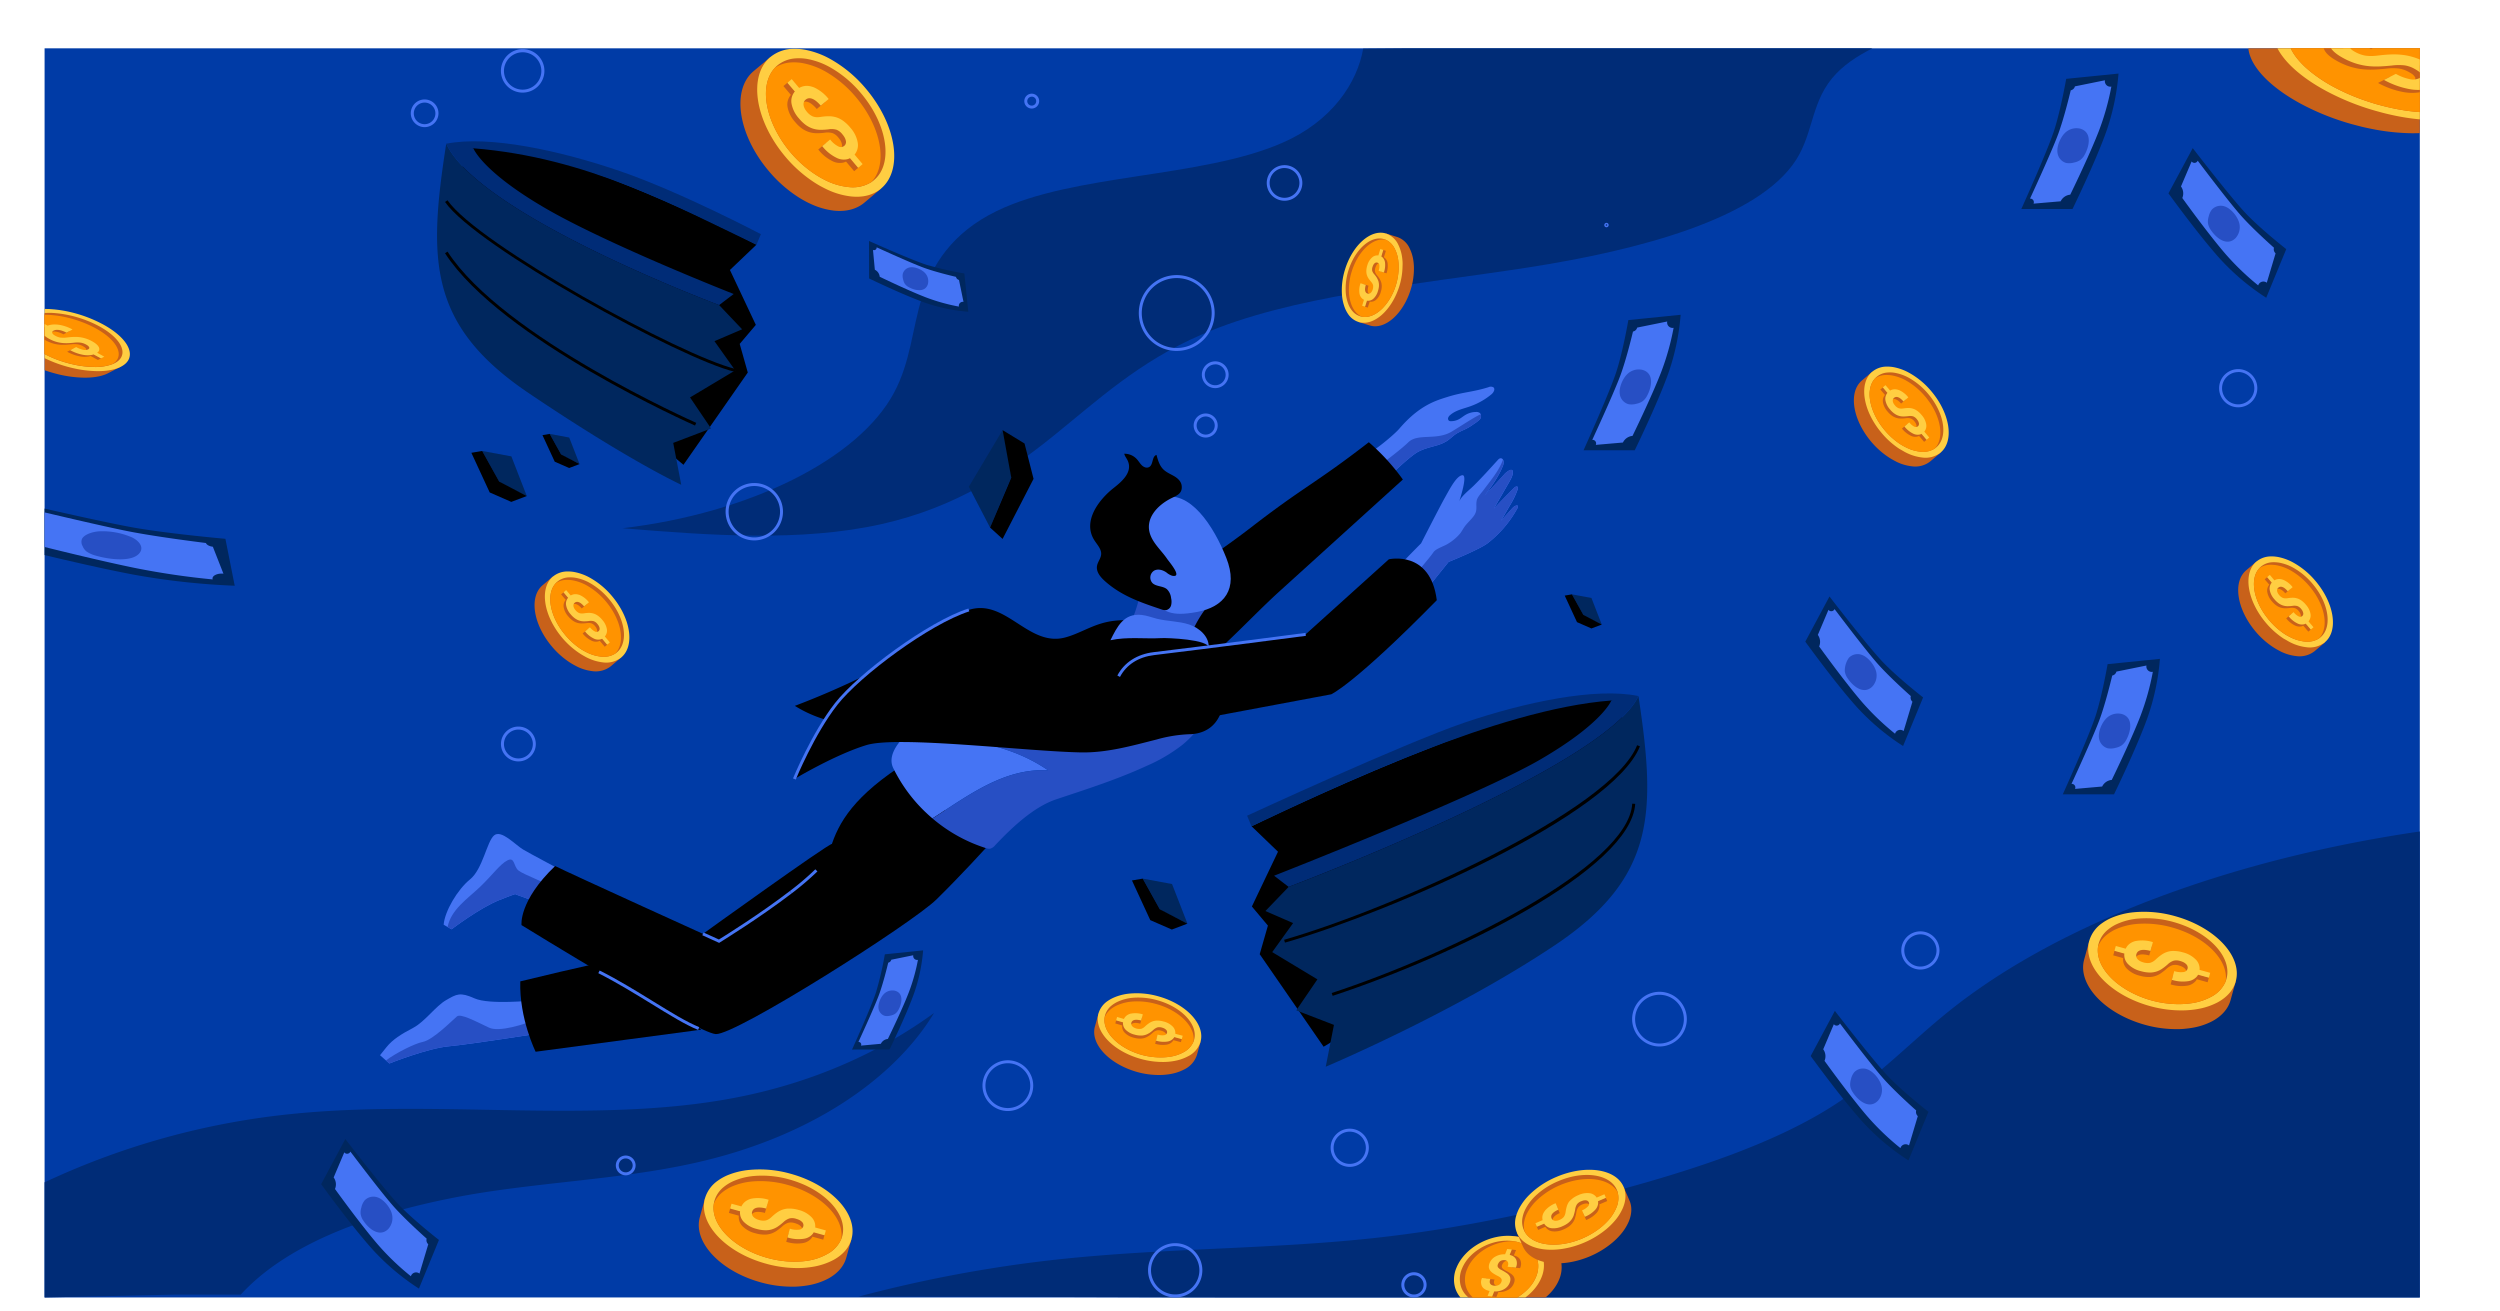 <svg xmlns="http://www.w3.org/2000/svg" xmlns:xlink="http://www.w3.org/1999/xlink" viewBox="0 0 1264.4 663.26"><defs><style>.cls-1{fill:none;}.cls-2{fill:#003ba6;}.cls-3{clip-path:url(#clip-path);}.cls-4{fill:#002c77;}.cls-5{fill:#c8611a;}.cls-6{fill:#ffce42;}.cls-7{fill:#ff9300;}.cls-8{fill:#00275e;}.cls-9{fill:#4574f4;}.cls-10{fill:#274fc4;}</style><clipPath id="clip-path"><rect class="cls-1" x="22.55" y="24.44" width="1201.29" height="631.76"/></clipPath></defs><title>COBRA-and-DirectBilling</title><g id="Layer_2" data-name="Layer 2"><g id="Layer_1-2" data-name="Layer 1"><rect class="cls-2" x="22.55" y="24.44" width="1201.29" height="631.76"/><g class="cls-3"><path class="cls-4" d="M88.44,654.76l-65.89,1.45c0-31.75-2.31-37.63-2.31-57.14A384.84,384.84,0,0,1,149.63,563.2c73.11-7.13,151.51,5.38,221.47-7.88,41.44-7.85,75.54-24.18,101.31-43-19.67,32.6-61.76,62.82-121.73,76C312.19,596.89,269.11,598,230,605.63c-47.65,9.33-86.18,25-108.23,49.13Z"/><path class="cls-4" d="M951,22.52c-9,4.11-16.71,8.9-22.21,14.6-12.95,13.43-11.27,29.45-20.39,43.72-18.92,29.62-79.23,45.74-136.22,54.54s-118.74,14-164.6,33.9c-31.72,13.74-52.35,33.08-74.8,51.18s-49.13,36.12-86.93,44.61c-40.75,9.14-87.24,5.7-131,2.09,64.61-7.67,119.36-35,137.31-68.53,8.39-15.69,9.17-32.18,14.13-48.27s15.06-32.59,37.81-43.64c39.15-19,103.34-16.56,144.39-34.46,25.28-11,37.95-30.44,40.95-47.64"/><path class="cls-4" d="M1226.13,420.19c-97.35,13.92-185,46.7-240.34,91.14-20.26,16.27-36.47,34-60.27,48.92-29.3,18.33-68.73,31.41-109.3,42.3-38.51,10.33-78.91,19-121.24,23.6-46.83,5.1-95.14,5.12-142.36,9.14A675.23,675.23,0,0,0,434.15,655.8c86.91,0,155.09.41,198.83.41h590.86"/><path class="cls-5" d="M26.56,188.53c1,.28,2,.54,2.93.78s1.74.4,2.61.57A56.92,56.92,0,0,0,42.31,191c4.92.08,9.25-.64,12.35-2.24l6.53-3.37-1.12-.6c3.23-5-1.65-12.5-12.91-18.55a66.41,66.41,0,0,0-15.91-6,61.88,61.88,0,0,0-10.39-1.57c-.82-.05-1.61-.07-2.4-.08s-1.73,0-2.57.05a32.42,32.42,0,0,0-3.71.4l-1.13-.61-6.54,3.37C-4.16,166.34,0,176,13.89,183.42A65.22,65.22,0,0,0,26.56,188.53Z"/><path class="cls-6" d="M20.42,180.05c-13.85-7.43-18-17.08-9.37-21.55a23.67,23.67,0,0,1,9.5-2.19c.83,0,1.69-.06,2.57-.05s1.58,0,2.39.08a62,62,0,0,1,10.4,1.57,66.84,66.84,0,0,1,15.91,6c13.85,7.44,18,17.09,9.37,21.55-3.1,1.6-7.43,2.32-12.34,2.24a57.6,57.6,0,0,1-10.21-1.14c-.87-.18-1.74-.37-2.61-.58s-2-.49-2.93-.78A65.31,65.31,0,0,1,20.42,180.05Z"/><path class="cls-5" d="M22.42,179a39.16,39.16,0,0,1-5.69-3.66h0c-7-5.42-8.52-11.3-3.36-14.61a6.93,6.93,0,0,1,.89-.52,19.25,19.25,0,0,1,7.14-1.83c.82-.08,1.66-.12,2.54-.13s1.57,0,2.37,0a54.28,54.28,0,0,1,10.4,1.59,57.67,57.67,0,0,1,13.13,5,43.84,43.84,0,0,1,4.59,2.84h0c8.29,5.93,10.08,12.61,3.58,16-.32.16-.66.32-1,.46,0,0,0,0,0,0a24.59,24.59,0,0,1-9.06,1.49,50.7,50.7,0,0,1-10.21-1.13c-.87-.19-1.75-.4-2.63-.62s-2-.54-3-.85A55.82,55.82,0,0,1,22.42,179Z"/><path class="cls-7" d="M22.42,179a39.16,39.16,0,0,1-5.69-3.66h0c-7-5.42-8.52-11.3-3.36-14.61a21,21,0,0,1,6.14-1.38c.82-.07,1.66-.11,2.53-.12s1.58,0,2.38,0a53.58,53.58,0,0,1,10.4,1.58,57.62,57.62,0,0,1,13.12,5,43,43,0,0,1,4.6,2.83v0c7.88,5.63,9.88,12,4.46,15.44,0,0,0,0,0,0a24.59,24.59,0,0,1-9.06,1.49,50.7,50.7,0,0,1-10.21-1.13c-.87-.19-1.75-.4-2.63-.62s-2-.54-3-.85A55.82,55.82,0,0,1,22.42,179Z"/><path class="cls-5" d="M43.53,176.4a.69.69,0,0,1-.17.85,1.4,1.4,0,0,1-.4.27,3.8,3.8,0,0,1-2.42.19A12.69,12.69,0,0,1,37,176.34l-3.08,1.58.07,0a21.52,21.52,0,0,0,6.39,2.31,12.25,12.25,0,0,0,4.37.1,9,9,0,0,0,1.08-.27l3.69,2,1.71-.88-3.64-1.95a2.07,2.07,0,0,0,.91-2.72c-.46-1.06-1.64-2.1-3.56-3.12a17.48,17.48,0,0,0-3.2-1.37l-.7-.2a16.61,16.61,0,0,0-2.34-.45,19,19,0,0,0-3-.1c-1,0-2.15.13-3.39.28-.36.05-.71.08-1,.1a9.59,9.59,0,0,1-2.12-.07l-.29,0a8.46,8.46,0,0,1-2.42-.9,5.26,5.26,0,0,1-.76-.47,2.46,2.46,0,0,1-.83-.95.77.77,0,0,1,.1-.72h0a1.63,1.63,0,0,1,.59-.47,3.8,3.8,0,0,1,1.63-.39h0a5.41,5.41,0,0,1,1.18.08,9.56,9.56,0,0,1,1.36.33,13.62,13.62,0,0,1,2.34,1l3.08-1.59a21.43,21.43,0,0,0-6.7-2.37H28.3a13.92,13.92,0,0,0-2.36-.18,10.92,10.92,0,0,0-2.47.29,8.57,8.57,0,0,0-1,.3l-3.37-1.8-1.69.87,3.38,1.81a2.13,2.13,0,0,0-1,2.75c.45,1,1.63,2.06,3.56,3.1a19.14,19.14,0,0,0,3,1.3l.84.25a19.82,19.82,0,0,0,2.09.42l.73.08a19.25,19.25,0,0,0,2.29.08h.1c1,0,2.18-.11,3.53-.25a14,14,0,0,1,3.34,0,7.75,7.75,0,0,1,2.54.87,7.07,7.07,0,0,1,.75.45A2.8,2.8,0,0,1,43.53,176.4Z"/><path class="cls-6" d="M45.08,175.6a.68.68,0,0,1-.17.85,1.4,1.4,0,0,1-.4.27,3.79,3.79,0,0,1-2.42.19,12.39,12.39,0,0,1-3.57-1.37l-3.08,1.58.07,0a21.72,21.72,0,0,0,6.39,2.31,12.25,12.25,0,0,0,4.37.1,9.14,9.14,0,0,0,1.09-.27l3.68,2,1.71-.88-3.64-2a2.06,2.06,0,0,0,.91-2.72c-.45-1-1.64-2.1-3.56-3.12a17.2,17.2,0,0,0-3.2-1.37l-.7-.2a16.61,16.61,0,0,0-2.34-.45,18.94,18.94,0,0,0-3-.1c-1,0-2.15.14-3.39.28-.36,0-.7.08-1,.1a9.62,9.62,0,0,1-2.12-.07l-.28,0a8.35,8.35,0,0,1-2.42-.9,4.89,4.89,0,0,1-.77-.47,2.55,2.55,0,0,1-.83-.95.79.79,0,0,1,.1-.72h0a1.63,1.63,0,0,1,.59-.47,3.8,3.8,0,0,1,1.63-.39h0a6.06,6.06,0,0,1,1.18.08,9.24,9.24,0,0,1,1.36.33,13.62,13.62,0,0,1,2.34,1l3.08-1.59a21.1,21.1,0,0,0-6.69-2.36l-.09,0a13.92,13.92,0,0,0-2.36-.18,10.77,10.77,0,0,0-2.46.29,8.21,8.21,0,0,0-1,.3l-3.37-1.8-1.69.87,3.38,1.82a2.11,2.11,0,0,0-1,2.74q.68,1.55,3.56,3.1a19.14,19.14,0,0,0,3,1.3l.85.25a18.86,18.86,0,0,0,2.09.42l.72.08a19.32,19.32,0,0,0,2.29.08H34c1,0,2.19-.11,3.53-.25a14,14,0,0,1,3.34,0,8.49,8.49,0,0,1,3.29,1.32A2.71,2.71,0,0,1,45.08,175.6Z"/><path class="cls-5" d="M789.65,638.69a13.86,13.86,0,0,0-.39-1.72,12.79,12.79,0,0,0-.54-1.46,13.83,13.83,0,0,0-3.83-5.11,19.29,19.29,0,0,0-10.38-4.17l-9-1-.33.82c-9.7,1.35-18.89,7.64-22.23,15.92a15.11,15.11,0,0,0-.64,10.27,13.59,13.59,0,0,0,3.27,5.42,15.64,15.64,0,0,0,1.2,1.1,15.15,15.15,0,0,0,1.5,1.09,17.55,17.55,0,0,0,2.69,1.41l-.34.83,9,1c11.87,1.32,24.83-5.85,28.94-16A15.64,15.64,0,0,0,789.65,638.69Z"/><path class="cls-6" d="M779.62,646.07c-4.11,10.18-17.06,17.36-28.94,16a20.12,20.12,0,0,1-8.72-3,15.29,15.29,0,0,1-1.51-1.09,15.65,15.65,0,0,1-1.19-1.1,13.55,13.55,0,0,1-3.27-5.42,15.11,15.11,0,0,1,.63-10.27c4.11-10.18,17.07-17.36,28.94-16a19.18,19.18,0,0,1,10.38,4.16,14,14,0,0,1,3.84,5.11,15,15,0,0,1,.53,1.46,12.26,12.26,0,0,1,.39,1.72A15.64,15.64,0,0,1,779.62,646.07Z"/><path class="cls-5" d="M776.88,645.77a18.6,18.6,0,0,1-2.65,4.51h0A26.25,26.25,0,0,1,753,659.85c-.44,0-.88-.05-1.31-.1a17.84,17.84,0,0,1-6.86-2.11,16.28,16.28,0,0,1-1.6-1,14.26,14.26,0,0,1-1.25-1.06,11.77,11.77,0,0,1-3.24-5.44,13.26,13.26,0,0,1,.67-8.52,19.25,19.25,0,0,1,1.95-3.59h0c4.8-6.91,14.39-11.39,23.3-10.4.43,0,.86.11,1.29.19h0a16.46,16.46,0,0,1,7.37,3.15,12.18,12.18,0,0,1,3.86,5.1,10.75,10.75,0,0,1,.47,1.49,11.48,11.48,0,0,1,.3,1.77A13.84,13.84,0,0,1,776.88,645.77Z"/><path class="cls-7" d="M776.88,645.77a18.6,18.6,0,0,1-2.65,4.51h0A26.25,26.25,0,0,1,753,659.85a17.13,17.13,0,0,1-5.57-1.92,14.21,14.21,0,0,1-1.6-1,12,12,0,0,1-1.26-1.07,11.88,11.88,0,0,1-3.25-5.43,13.33,13.33,0,0,1,.68-8.52,19.25,19.25,0,0,1,1.95-3.59h0c4.57-6.57,13.48-10.95,22-10.5h0a16.46,16.46,0,0,1,7.37,3.15,12.18,12.18,0,0,1,3.86,5.1,10.75,10.75,0,0,1,.47,1.49,11.48,11.48,0,0,1,.3,1.77A13.84,13.84,0,0,1,776.88,645.77Z"/><path class="cls-5" d="M761.05,638a3.16,3.16,0,0,1,1.44-.4,4.8,4.8,0,0,1,.65,0,1.92,1.92,0,0,1,1.63,1,2.85,2.85,0,0,1-.19,2.33l4.22.47,0-.05a4.94,4.94,0,0,0,.12-4.08,4.1,4.1,0,0,0-2.27-2,6.78,6.78,0,0,0-1-.33l1.09-2.71-2.33-.26-1.08,2.68a9.28,9.28,0,0,0-4.82,1.1,6.5,6.5,0,0,0-3,3.29,4.52,4.52,0,0,0-.39,2.16c0,.14,0,.28.07.42a3.28,3.28,0,0,0,.59,1.27,5.92,5.92,0,0,0,1.5,1.38,23.05,23.05,0,0,0,2.33,1.32,7.94,7.94,0,0,1,.73.41,3.12,3.12,0,0,1,1.07,1,1.09,1.09,0,0,1,.08.15,2,2,0,0,1-.07,1.56,3.08,3.08,0,0,1-.33.59,2.88,2.88,0,0,1-1,.89,3.66,3.66,0,0,1-1.19.36h0a4.69,4.69,0,0,1-1.06,0,3.36,3.36,0,0,1-1.52-.49h0a1.66,1.66,0,0,1-.53-.56,1.81,1.81,0,0,1-.22-.78,3.74,3.74,0,0,1,.32-1.59l-4.21-.47a4.73,4.73,0,0,0,0,4.24s0,0,0,0a4,4,0,0,0,1,1.13,6.09,6.09,0,0,0,1.82.92,10,10,0,0,0,1,.28l-1,2.48,2.31.25,1-2.48a9.44,9.44,0,0,0,4.88-1.09,6.39,6.39,0,0,0,2.94-3.28,4.59,4.59,0,0,0,.4-2,4,4,0,0,0-.08-.5,3.33,3.33,0,0,0-.49-1.15,4.22,4.22,0,0,0-.27-.36,5.82,5.82,0,0,0-1.14-1l-.06,0a19.55,19.55,0,0,0-2.35-1.41,5.25,5.25,0,0,1-1.91-1.44,1.69,1.69,0,0,1,0-1.6,2.89,2.89,0,0,1,.3-.58A2.76,2.76,0,0,1,761.05,638Z"/><path class="cls-6" d="M758.93,637.73a3.21,3.21,0,0,1,1.43-.4,3.58,3.58,0,0,1,.65,0,1.91,1.91,0,0,1,1.63,1,2.82,2.82,0,0,1-.18,2.32l4.21.47,0-.05a4.91,4.91,0,0,0,.13-4.08,4.18,4.18,0,0,0-2.27-2,8.35,8.35,0,0,0-1-.32l1.1-2.72-2.34-.26-1.08,2.68a9.15,9.15,0,0,0-4.81,1.11,6.44,6.44,0,0,0-3,3.28,4.66,4.66,0,0,0-.4,2.16c0,.15,0,.28.07.42a3.36,3.36,0,0,0,.59,1.27,6.15,6.15,0,0,0,1.51,1.38,20.29,20.29,0,0,0,2.33,1.33,6,6,0,0,1,.72.4,3.17,3.17,0,0,1,1.08,1l.08.15a1.93,1.93,0,0,1-.08,1.55,2.46,2.46,0,0,1-.32.6,3,3,0,0,1-1,.89,3.7,3.7,0,0,1-1.2.35h0a4.69,4.69,0,0,1-1.06,0,3.29,3.29,0,0,1-1.53-.49h0a1.76,1.76,0,0,1-.52-.57,1.78,1.78,0,0,1-.23-.78,3.65,3.65,0,0,1,.33-1.59l-4.22-.47a4.73,4.73,0,0,0,0,4.24l0,0a3.76,3.76,0,0,0,1,1.13,5.75,5.75,0,0,0,1.82.92,8.85,8.85,0,0,0,1,.28l-1,2.48,2.32.26,1-2.49a9.5,9.5,0,0,0,4.89-1.09,6.49,6.49,0,0,0,2.94-3.27,4.76,4.76,0,0,0,.39-2,3.92,3.92,0,0,0-.07-.51,3.54,3.54,0,0,0-.49-1.15l-.27-.36a6.46,6.46,0,0,0-1.14-1l-.06,0a20.39,20.39,0,0,0-2.35-1.41,5.16,5.16,0,0,1-1.91-1.44,1.72,1.72,0,0,1,0-1.6,3.81,3.81,0,0,1,.3-.57A2.82,2.82,0,0,1,758.93,637.73Z"/><path class="cls-5" d="M1188.55,62.53c1.89.55,3.79,1,5.68,1.51,1.7.41,3.37.78,5.06,1.11a110.78,110.78,0,0,0,19.78,2.23c9.52.15,17.91-1.25,23.92-4.35l12.66-6.52-2.17-1.16c6.25-9.69-3.2-24.23-25-35.94a128.64,128.64,0,0,0-30.83-11.56,117.87,117.87,0,0,0-20.14-3c-1.58-.1-3.12-.15-4.64-.17-1.7,0-3.36,0-5,.11a66.23,66.23,0,0,0-7.2.76l-2.19-1.17-12.66,6.52c-16.8,8.66-8.67,27.35,18.16,41.75A127,127,0,0,0,1188.55,62.53Z"/><path class="cls-6" d="M1176.65,46.1c-26.83-14.4-35-33.1-18.16-41.75,4.82-2.48,11.17-3.87,18.41-4.24,1.62-.09,3.28-.12,5-.11,1.52,0,3.06.07,4.64.17a117.92,117.92,0,0,1,20.14,3,128.62,128.62,0,0,1,30.83,11.55c26.83,14.4,35,33.1,18.16,41.75-6,3.1-14.4,4.49-23.92,4.34A110.73,110.73,0,0,1,1212,58.63c-1.69-.34-3.36-.71-5.06-1.12-1.89-.45-3.79-1-5.68-1.51A126.33,126.33,0,0,1,1176.65,46.1Z"/><path class="cls-5" d="M1180.52,44.1a76.64,76.64,0,0,1-11-7.09l0,0C1156,26.49,1153,15.1,1163,8.68a17.15,17.15,0,0,1,1.71-1,37.73,37.73,0,0,1,13.84-3.54c1.59-.14,3.22-.22,4.91-.24,1.49,0,3,0,4.6.08A103.84,103.84,0,0,1,1208.17,7a112.47,112.47,0,0,1,25.44,9.72,83,83,0,0,1,8.91,5.5s0,0,0,0c16.06,11.48,19.52,24.43,6.93,30.92-.62.32-1.27.62-2,.9h0c-4.72,1.94-10.8,2.87-17.55,2.88a95.54,95.54,0,0,1-19.78-2.19c-1.69-.35-3.4-.76-5.1-1.2-1.91-.49-3.83-1-5.74-1.64A109.17,109.17,0,0,1,1180.52,44.1Z"/><path class="cls-7" d="M1180.52,44.1a76.64,76.64,0,0,1-11-7.09l0,0C1156,26.49,1153,15.1,1163,8.68A40,40,0,0,1,1174.84,6c1.6-.14,3.23-.23,4.92-.24,1.5,0,3,0,4.61.07a105.12,105.12,0,0,1,20.15,3.07,112.5,112.5,0,0,1,25.42,9.72,83,83,0,0,1,8.91,5.5s0,0,0,0c15.28,10.92,19.15,23.18,8.64,29.93h0c-4.72,1.94-10.8,2.87-17.55,2.88a95.54,95.54,0,0,1-19.78-2.19c-1.69-.35-3.4-.76-5.1-1.2-1.91-.49-3.83-1-5.74-1.64A109.17,109.17,0,0,1,1180.52,44.1Z"/><path class="cls-5" d="M1221.42,39a1.31,1.31,0,0,1-.32,1.64,3.14,3.14,0,0,1-.77.53,7.45,7.45,0,0,1-4.69.36,24,24,0,0,1-6.93-2.65l-6,3.07.13.07a42.55,42.55,0,0,0,12.38,4.48,23.84,23.84,0,0,0,8.46.18,15.13,15.13,0,0,0,2.11-.51L1233,50l3.3-1.7-7-3.78q3.11-2.22,1.77-5.28t-6.9-6a34.32,34.32,0,0,0-6.21-2.65q-.67-.21-1.35-.39a31.12,31.12,0,0,0-4.53-.87,39.36,39.36,0,0,0-5.86-.2q-3,.12-6.56.56-1,.12-2,.18a19.45,19.45,0,0,1-4.12-.13,5.07,5.07,0,0,1-.54-.09,16.2,16.2,0,0,1-4.69-1.73,13,13,0,0,1-1.49-.91,4.83,4.83,0,0,1-1.6-1.85,1.54,1.54,0,0,1,.19-1.4h0a3.38,3.38,0,0,1,1.15-.9,7.28,7.28,0,0,1,3.15-.76h0a11.47,11.47,0,0,1,2.29.16,16.52,16.52,0,0,1,2.63.65,27.76,27.76,0,0,1,4.54,2l6-3.07a41.28,41.28,0,0,0-13-4.58l-.17,0a29.16,29.16,0,0,0-4.56-.35,21,21,0,0,0-4.78.56,18.31,18.31,0,0,0-2,.59l-6.52-3.5-3.28,1.69,6.55,3.52c-2.14,1.54-2.77,3.31-1.91,5.31s3.18,4,6.91,6a35.18,35.18,0,0,0,5.83,2.52c.54.18,1.09.34,1.64.48a33.63,33.63,0,0,0,4,.82l1.4.15a36.41,36.41,0,0,0,4.45.16h.19q2.92-.07,6.84-.48a27.21,27.21,0,0,1,6.47-.08,14.83,14.83,0,0,1,4.93,1.69,16.31,16.31,0,0,1,1.45.87A5.22,5.22,0,0,1,1221.42,39Z"/><path class="cls-6" d="M1224.43,37.48a1.33,1.33,0,0,1-.33,1.65,3.35,3.35,0,0,1-.76.52,7.46,7.46,0,0,1-4.69.36,24,24,0,0,1-6.93-2.65l-6,3.07.13.07A42.55,42.55,0,0,0,1218.27,45a24.09,24.09,0,0,0,8.46.19,15.49,15.49,0,0,0,2.11-.52l7.15,3.83,3.3-1.7-7-3.78q3.09-2.22,1.77-5.28t-6.9-6A34.32,34.32,0,0,0,1220.9,29c-.45-.14-.91-.27-1.36-.39a29.67,29.67,0,0,0-4.52-.86,38.06,38.06,0,0,0-5.86-.21q-3,.12-6.56.56-1,.14-2,.18a20.19,20.19,0,0,1-4.12-.12l-.55-.1a16.3,16.3,0,0,1-4.69-1.73,12,12,0,0,1-1.48-.91,4.74,4.74,0,0,1-1.6-1.85,1.49,1.49,0,0,1,.19-1.39h0a3.34,3.34,0,0,1,1.14-.9,7.35,7.35,0,0,1,3.15-.76h0a12.16,12.16,0,0,1,2.28.16,16.36,16.36,0,0,1,2.64.65,27,27,0,0,1,4.54,2l6-3.07a41.15,41.15,0,0,0-13-4.59l-.17,0a29.28,29.28,0,0,0-4.57-.35,21.49,21.49,0,0,0-4.77.56,17.67,17.67,0,0,0-2,.59l-6.53-3.5-3.28,1.69,6.56,3.52q-3.21,2.31-1.91,5.31t6.91,6a35.18,35.18,0,0,0,5.83,2.52c.54.18,1.09.34,1.63.48a34.19,34.19,0,0,0,4,.82l1.4.16a38.54,38.54,0,0,0,4.45.15h.18c1.95-.05,4.24-.21,6.85-.48a27.21,27.21,0,0,1,6.47-.08,14.78,14.78,0,0,1,4.92,1.69c.55.3,1,.59,1.45.87A5.26,5.26,0,0,1,1224.43,37.48Z"/><path class="cls-8" d="M1.57,252.37s49.84,11.75,67.83,14.77S114,272.51,114,272.51l4.71,23.73a366.23,366.23,0,0,1-50.9-5.57c-26.25-4.91-66.1-15.06-66.1-15.06Z"/><path class="cls-9" d="M6.25,257.91c2.14.51,4.54-.38,4.32-1.61,12.08,2.9,43.7,10.43,56.65,12.85,12.74,2.38,30.13,4.63,36.93,5.48.37.94,1.73,1.67,3.5,1.89L113,290.14c-3.27-.31-6.09,1.2-5.42,2.91A388.34,388.34,0,0,1,69,287.4c-18.21-3.68-43.9-10.09-54.79-12.84-.33-1.88-2.5-3.52-5.73-4.34Z"/><path class="cls-10" d="M48.65,281.07c7.11,2.06,19.29,3.42,22.36-2,1.45-2.55-.53-5.42-4.18-7.25a37.62,37.62,0,0,0-16.75-3.1c-4,.32-7.74,1.86-8.66,3.94a4.28,4.28,0,0,0,.35,3.53,6.75,6.75,0,0,0,2,2.74A15.31,15.31,0,0,0,48.65,281.07Z"/></g><path class="cls-9" d="M767.51,255.65a1.82,1.82,0,0,1-.27,1.79,57,57,0,0,1-14.73,17.21c-4,3.17-19.88,9.55-19.88,9.55l-18,22.42s-3.61-3.31-7.17-6.41c-3-2.65-6-5.16-6.73-5.4-1.55-.51,18-20,18-20s9.34-18.31,12-23.06,6-11.22,8.92-11.4c2.77-.17-1.28,12.2-1.67,13.37,1-2.74,5.19-5.94,7.16-7.88,4.38-4.3,8.43-8.84,12.58-13.39.91-1,2-.81,2.45.08a2.3,2.3,0,0,1,.33,1.17,5.34,5.34,0,0,1-.56,2.38c-2.18,5.29-5.58,10-9,14.59q4.77-5.19,9.54-10.38a9.34,9.34,0,0,1,3.11-2.5c.47-.18,1.07-.24,1.37.15a1.08,1.08,0,0,1,.18.63c.11,1.78-.81,3.43-1.7,5-2.63,4.59-5.28,9.17-7.91,13.75q5-5.37,10.23-10.58c.51-.49,1.37-1,1.84-.45a1.34,1.34,0,0,1,0,1.19,40.78,40.78,0,0,1-4,8.27c-1.46,2.54-2.93,5.09-4.4,7.61,1.76-1.95,3.5-3.91,5.25-5.86C765.28,256.54,766.28,255.55,767.51,255.65Z"/><path class="cls-10" d="M767.51,255.65a1.82,1.82,0,0,1-.27,1.79,57,57,0,0,1-14.73,17.21c-4,3.17-19.88,9.55-19.88,9.55l-18,22.42s-3.61-3.31-7.17-6.41c6.22-7.15,15.67-18.11,17.52-20.9,1.27-1.89,5.5-3.06,7.46-4.38a24.13,24.13,0,0,0,6.11-5.21c.76-1,1.36-2.18,2.1-3.23,1.34-1.9,3.13-3.43,4.54-5.27,2.4-3.11,1.07-5.05,1.67-8.05.38-1.9,2.52-4,3.63-5.54,3.49-4.73,7.63-9.49,9.63-15.11a2.3,2.3,0,0,1,.33,1.17,5.34,5.34,0,0,1-.56,2.38c-2.18,5.29-5.58,10-9,14.59q4.77-5.19,9.54-10.38a9.34,9.34,0,0,1,3.11-2.5c.47-.18,1.07-.24,1.37.15a1.08,1.08,0,0,1,.18.63c.11,1.78-.81,3.43-1.7,5-2.63,4.59-5.28,9.17-7.91,13.75q5-5.37,10.23-10.58c.51-.49,1.37-1,1.84-.45a1.34,1.34,0,0,1,0,1.19,40.78,40.78,0,0,1-4,8.27c-1.46,2.54-2.93,5.09-4.4,7.61,1.76-1.95,3.5-3.91,5.25-5.86C765.28,256.54,766.28,255.55,767.51,255.65Z"/><path class="cls-9" d="M274.46,522.38s-36.45,5.78-47.4,6.79-30.13,8.7-30.13,8.7l-1.73-1.53-3-2.66,3.2-4c3.2-4,7.52-6.65,13.52-9.81s11.39-11,16.71-14.05,7-4.19,14.41-.87S269.42,506,269.42,506l2.84,9.25Z"/><path class="cls-10" d="M274.46,522.38s-36.45,5.78-47.4,6.79-30.13,8.7-30.13,8.7l-1.73-1.53c5-3.81,14.62-8.6,18.62-9.39,5.27-1,15.42-11.38,17.3-12.9s9,2.27,16.17,5.67c5.07,2.42,17.36-1.46,25-4.45Z"/><path class="cls-9" d="M283.89,440.13l-5.46,9.18-4.62,7.77-13.13-4.78s1.86-1.08-8.16,2.92S228.38,470,228.38,470l-2-1.14-2-1.19c.55-6.77,6.95-17.74,13.37-22.94s8.47-19.12,12.14-22.22,10.77,4.86,14.75,7.19S282,439.08,283.89,440.13Z"/><path class="cls-10" d="M278.43,449.31l-4.62,7.77-13.13-4.78s1.86-1.08-8.16,2.92S228.38,470,228.38,470l-2-1.14c1.67-8.83,10.23-14.41,16.37-20.27,6.39-6.1,10.15-11.58,13.91-13.46s3,3,5.51,5.1,15.17,6.56,16.09,8.36C278.29,448.55,278.35,448.82,278.43,449.31Z"/><path class="cls-9" d="M754.41,199.35a35,35,0,0,1-10.23,5.93c-3.63,1.39-7.72,2-10.74,4.64a3,3,0,0,0-1,1.34,1.36,1.36,0,0,0,.43,1.55,1.85,1.85,0,0,0,1,.21,8.46,8.46,0,0,0,4-1c1.13-.6,2.11-1.46,3.21-2.12a10.62,10.62,0,0,1,5.37-1.54,3,3,0,0,1,2,.53,1.64,1.64,0,0,1,.42.59,2.6,2.6,0,0,1-.36,2.56,17.71,17.71,0,0,1-3.13,2.43,26.8,26.8,0,0,1-5.13,3,28.71,28.71,0,0,0-3.86,2c-1.66,1.09-3,2.58-4.67,3.61a20.11,20.11,0,0,1-5.06,2.18c-3.4,1-6.53,1.64-9.65,3.37s-11.19,9-13.53,11.67a1.69,1.69,0,0,1-.91.66c-.57.11-1.07-.37-1.43-.81a49.57,49.57,0,0,0-4.22-4.11,80,80,0,0,1-6.25-5.91c4-1.65,14.26-10.09,17-13.27,5.17-6,10.8-10.9,18.29-14,2-.82,4.09-1.48,6.17-2.13,8.18-2.54,12.54-2.36,20.72-4.91a2.66,2.66,0,0,1,2.49.09C756.33,196.81,755.42,198.46,754.41,199.35Z"/><path class="cls-10" d="M748.48,212.05a17.71,17.71,0,0,1-3.13,2.43,26.8,26.8,0,0,1-5.13,3,28.71,28.71,0,0,0-3.86,2c-1.66,1.09-3,2.58-4.67,3.61a20.11,20.11,0,0,1-5.06,2.18c-3.4,1-6.53,1.64-9.65,3.37s-11.19,9-13.53,11.67a1.69,1.69,0,0,1-.91.66c-.57.11-1.07-.37-1.43-.81a49.57,49.57,0,0,0-4.22-4.11c4.81-3.58,12.26-9.29,15.38-12.36,4.8-4.71,14.22-.75,21.92-5.4,5.81-3.52,11.07-7.1,14.65-8.77A2.6,2.6,0,0,1,748.48,212.05Z"/><path d="M420.74,426.83c-2.47.27-65.23,45.49-65.23,45.49l4.71,11.37,67-46.79Z"/><path d="M454.31,388.3c-25,16.81-31.43,30.27-34.93,43S363.65,476,363.65,476,287.37,441.39,280.76,438c-18.54,17.75-17,29.88-17,29.88S352,522.35,362,523s99.19-55.88,111.67-68.14,24.95-26,24.95-26L454.31,388.3"/><path d="M304.19,487.07c-1-.5-41.05,9.27-41.05,9.27-.57,18.8,7.76,35.59,7.76,35.59l83.82-11.19"/><path d="M709.51,242.52,647.3,298.9c-22.75,20.62-42.57,46.4-72.71,55.45-6.1,1.82-13.36,2.9-18.26-1.16-3.87-3.2-5-8.86-3.92-13.76s4-9.19,7.1-13.12c18.8-23.68,49-40.86,72.85-59.28,27.51-21.29,32.43-22.09,59.94-43.37A108.85,108.85,0,0,1,709.51,242.52Z"/><path class="cls-9" d="M530.08,389.59c-21.81-15-47.33-16.4-72.08-17.65-4.92,4.75-8.93,10.94-6.24,16.51a78.28,78.28,0,0,0,19.83,25.46C489.81,402.23,507.93,388.36,530.08,389.59Z"/><path class="cls-10" d="M601.91,327.59c-8.46-7.12-20.89-9.25-31.67-8.56-5.53.36-8.69,3.64-13.42,6.27-12.87,7.16-24.58,16.15-37.13,23.75-11.28,6.83-23.91,6.54-36.4,9.52a60,60,0,0,0-17,7,48.11,48.11,0,0,0-8.26,6.4c24.75,1.25,50.27,2.65,72.08,17.65-22.15-1.23-40.27,12.64-58.49,24.32a78.09,78.09,0,0,0,27,15,4.7,4.7,0,0,0,2.09.31,5.05,5.05,0,0,0,2.62-1.78c8.35-8.82,19.36-19.38,31-23.25,14.11-4.7,28.15-9.19,41.82-15.17,1.3-.57,2.59-1.14,3.87-1.73a83.39,83.39,0,0,0,17.72-10.4c6.46-5.19,11.8-12.11,13.75-20.15A29.8,29.8,0,0,0,601.91,327.59Z"/><path class="cls-10" d="M577.75,291.75a67.71,67.71,0,0,1-8.09,27.66,147.61,147.61,0,0,1,28.42,17.36,61.79,61.79,0,0,1,16.48-34.62,3.13,3.13,0,0,0,1.13-2c0-.78-1-1.53-1.54-1Z"/><path d="M585.81,367.55c-28,6.38-30.78-33.55-2.23-37s76.78-9.75,76.78-9.75l42.07-37.93s21-4.91,24.24,20.69c-41.78,42.54-53.39,47.59-53.39,47.59Z"/><path class="cls-9" d="M569.92,285.21s5.83,14.47,12.71,19.18,9,7.66,22.74,5.13,21.08-11.55,14.85-27.34S601.79,247,587.05,251.85,561.07,269.7,569.92,285.21Z"/><path d="M546.81,380.54c-27.32-.48-92.63-8.54-108.54-3.72S401.78,394,401.78,394s9.24-22.73,21.14-38,47.43-41.24,67.09-47.54c18.62-6,30.11,19,48.8,13.92,6.22-1.68,11.82-5.15,18-7,9.76-3,20.07-1.68,29.71,1.14,7,2.05,19.56,4.89,24.5,10.53,1.83,2.09,2.8,4.77,3.72,7.38,1.79,5.09,3.55,10.26,4,15.63s-.66,11.06-4,15.28-8.2,5.92-13.31,6a71.11,71.11,0,0,0-16.54,2.69C572.32,377.22,559.82,380.77,546.81,380.54Z"/><path d="M435.91,342.37Q419.29,350.44,402,357a63.87,63.87,0,0,0,15.88,7.08"/><path class="cls-9" d="M611.3,327.73c.39-4.42-21.27-5.16-23.85-5-8.62.48-17.31-.79-25.84,1.07C565,317,568.3,310.06,577.33,311c2.63.26,5.11,1.26,7.67,1.91,5.4,1.37,11.13,1.2,16.43,2.94S611.79,322.18,611.3,327.73Z"/><path d="M579.37,236.43a4.27,4.27,0,0,1-1.78-1c-1-.93-1.69-2.18-2.62-3.2a8.41,8.41,0,0,0-6.38-2.75c.3,1.3,1.25,2.34,1.79,3.56,2.62,5.85-3.2,10.66-7.16,13.78-7.36,5.8-15.87,16.73-9.76,26.39,1.45,2.3,3.67,4.49,3.46,7.2-.17,2.07-1.77,3.78-2.1,5.84-.52,3.18,2.06,6,4.49,8.08,8.24,7.18,17.87,10.45,28,13.84a5.29,5.29,0,0,0,2.53.4,3.4,3.4,0,0,0,2.46-2.44,7.72,7.72,0,0,0,0-3.61,7.28,7.28,0,0,0-2.13-4.53c-2-1.7-5.35-1.24-7.28-3.08a4.14,4.14,0,0,1,.79-6.29c1.94-1.09,4.44-.36,6.27.92a8.42,8.42,0,0,0,2.88,1.65c5.62,1.18-1.58-7.11-2.51-8.49-2.61-3.87-6.38-7.15-8.25-11.5-3.72-8.69,3.5-15.91,10.65-19.37,2.79-1.35,5.42-2.4,4.91-6.28-.27-2.1-2-3.69-3.85-4.76s-3.84-1.87-5.36-3.34c-2-1.93-2.78-4.71-3.51-7.37-2.36.69-1.54,4.78-3.62,6.08A2.54,2.54,0,0,1,579.37,236.43Z"/><path class="cls-9" d="M363.71,476.87,355.2,473l.63-1.37,7.77,3.53c2.72-1.68,21.11-13.14,35.87-24.51l.92,1.19c-16,12.29-36.14,24.69-36.34,24.81Z"/><path class="cls-9" d="M400.39,451.85l-.92-1.19a139.3,139.3,0,0,0,12.89-11l1.06,1.07A142.37,142.37,0,0,1,400.39,451.85Z"/><path class="cls-9" d="M353.09,520.9c-6.56-2.68-14.48-7.57-23.66-13.23-8.16-5-17.4-10.72-26.83-15.48l.68-1.34c9.49,4.78,18.76,10.5,26.94,15.54,9.12,5.63,17,10.48,23.44,13.11Z"/><path class="cls-9" d="M402.47,394.26l-1.39-.57c.09-.22,9.42-23,21.25-38.12,11.67-14.93,47.15-41.29,67.45-47.8l.46,1.43c-20.07,6.44-55.18,32.52-66.73,47.29C411.81,371.45,402.57,394,402.47,394.26Z"/><path class="cls-9" d="M566.45,342.36l-1.34-.7c3.47-6.62,10-10.82,18.38-11.83,28.23-3.38,76.29-9.68,76.77-9.74l.2,1.49c-.48.06-48.56,6.37-76.79,9.75C575.79,332.27,569.67,336.19,566.45,342.36Z"/><path class="cls-9" d="M614.62,196.3a6.77,6.77,0,1,1,6.77-6.77A6.78,6.78,0,0,1,614.62,196.3Zm0-12a5.27,5.27,0,1,0,5.26,5.27A5.27,5.27,0,0,0,614.62,184.26Z"/><path class="cls-9" d="M595.14,177.49a19.18,19.18,0,1,1,19.18-19.18A19.2,19.2,0,0,1,595.14,177.49Zm0-36.85a17.68,17.68,0,1,0,17.68,17.67A17.69,17.69,0,0,0,595.14,140.64Z"/><path class="cls-9" d="M609.79,221.29a6.08,6.08,0,1,1,6.08-6.08A6.08,6.08,0,0,1,609.79,221.29Zm0-10.65a4.58,4.58,0,1,0,4.58,4.57A4.58,4.58,0,0,0,609.79,210.64Z"/><path class="cls-9" d="M649.67,101.53a9,9,0,1,1,9-9A9,9,0,0,1,649.67,101.53Zm0-16.55a7.53,7.53,0,1,0,7.52,7.52A7.53,7.53,0,0,0,649.67,85Z"/><path class="cls-9" d="M521.81,54.9a3.76,3.76,0,1,1,3.76-3.76A3.77,3.77,0,0,1,521.81,54.9Zm0-6a2.26,2.26,0,1,0,2.26,2.26A2.26,2.26,0,0,0,521.81,48.88Z"/><path class="cls-9" d="M509.73,561.91a12.83,12.83,0,1,1,12.83-12.83A12.85,12.85,0,0,1,509.73,561.91Zm0-24.16a11.33,11.33,0,1,0,11.33,11.33A11.34,11.34,0,0,0,509.73,537.75Z"/><path class="cls-9" d="M316.46,594.43a5,5,0,1,1,5-5A5,5,0,0,1,316.46,594.43Zm0-8.54a3.52,3.52,0,1,0,3.52,3.52A3.53,3.53,0,0,0,316.46,585.89Z"/><path class="cls-9" d="M682.64,590.16a9.66,9.66,0,1,1,9.66-9.66A9.67,9.67,0,0,1,682.64,590.16Zm0-17.81a8.15,8.15,0,1,0,8.15,8.15A8.16,8.16,0,0,0,682.64,572.35Z"/><path class="cls-9" d="M1132,206a9.66,9.66,0,1,1,9.66-9.65A9.66,9.66,0,0,1,1132,206Zm0-17.81a8.16,8.16,0,1,0,8.15,8.16A8.17,8.17,0,0,0,1132,188.14Z"/><path class="cls-9" d="M971.26,490.36a9.66,9.66,0,1,1,9.65-9.66A9.67,9.67,0,0,1,971.26,490.36Zm0-17.81a8.15,8.15,0,1,0,8.15,8.15A8.17,8.17,0,0,0,971.26,472.55Z"/><path d="M382.59,123.75l-13.42,12.8,13.1,27.76-8.16,9.63,4.09,14.47-32.53,46.67-34.58-28.87s-72.8-83.94-75.64-97.58-1-34.5-1-34.5C277.17,68.19,382.59,123.75,382.59,123.75Z"/><path class="cls-8" d="M371.85,187.34,349,201l10.63,15.71L340.49,224l4.05,21.17s-26.2-11.95-77.1-46.32-50.9-67.48-41.75-126.19a.08.08,0,0,0,0,0c16.81,36.38,138,81.62,138,81.62l11.66,12.27-14,6Z"/><path class="cls-4" d="M371.07,148.69l-7.37,5.62s-121.19-45.24-138-81.62a.08.08,0,0,1,0,0L239.41,75s4.35,11.6,36.11,30.13S371.07,148.69,371.07,148.69Z"/><path class="cls-4" d="M239.41,75c57.58,4.58,102.23,29.28,143.18,48.78l2.23-5.35s-40.45-21.29-71-31.8S247.24,68.35,225.7,72.69C234.4,77.56,239.41,75,239.41,75Z"/><path d="M371.68,188.07c-27.42-6.52-131.07-63.4-146.59-85.92l1.23-.86c15.4,22.35,118.43,78.83,145.7,85.32Z"/><path d="M351.52,215.23c-1-.43-98.13-43.47-126.45-87.15l1.27-.82c28.07,43.31,124.81,86.16,125.78,86.59Z"/><path d="M633,417.9l13.36,12.86-13.21,27.71,8.11,9.66-4.15,14.46,32.32,46.8,73.28-44.18s73.16-83.63,76.07-97.25,1.19-34.5,1.19-34.5C777.21,347.34,633,417.9,633,417.9Z"/><path class="cls-8" d="M643.44,481.54l22.85,13.78L655.59,511l19.06,7.35-4.15,21.16s64.83-27.3,115.88-61.45,51.18-67.26,42.29-126a.08.08,0,0,1,0,0c-17,36.31-176.92,96.49-176.92,96.49L640,460.76l14,6.09Z"/><path class="cls-4" d="M644.39,442.9l7.35,5.65s160-60.18,176.92-96.49a.08.08,0,0,0,0,0l-13.73,2.26s-4.4,11.57-36.24,30S644.39,442.9,644.39,442.9Z"/><path class="cls-4" d="M814.94,354.29c-57.6,4.32-140.93,44.29-182,63.61l-2.21-5.35s79.12-36.58,109.71-47,66.66-18,88.18-13.53C819.94,356.89,814.94,354.29,814.94,354.29Z"/><path d="M649.88,476.74l-.42-1.44C705,459.31,815,409.82,828,376.9l1.4.56C815.62,412.23,703.59,461.29,649.88,476.74Z"/><path d="M674,503.66l-.47-1.43c60.11-19.75,150-63.85,152-95.77l1.5.1C824.91,439.53,736.26,483.19,674,503.66Z"/><path class="cls-8" d="M500.73,266.81,490,246.16l17.06-28.62s4.94,23,4.38,24S500.73,266.81,500.73,266.81Z"/><polygon points="507.07 217.54 518.17 224.31 522.73 242.18 507.07 272.57 500.73 266.81 511.45 241.55 507.07 217.54"/><path class="cls-8" d="M578,444.37l14.77,2.74,7.8,20.05s-13.68-6.62-14-7.3S578,444.37,578,444.37Z"/><polygon points="600.52 467.16 592.67 470.13 581.76 465.36 572.5 445.3 577.95 444.37 586.56 459.86 600.52 467.16"/><path class="cls-8" d="M795,300.6l9.89,1.84,5.22,13.42s-9.16-4.43-9.35-4.89S795,300.6,795,300.6Z"/><polygon points="810.14 315.86 804.88 317.85 797.58 314.65 791.37 301.23 795.02 300.6 800.79 310.97 810.14 315.86"/><path class="cls-8" d="M278,219.45l9.89,1.84,5.22,13.42s-9.16-4.43-9.35-4.89S278,219.45,278,219.45Z"/><polygon points="293.12 234.71 287.86 236.7 280.56 233.5 274.36 220.08 278.01 219.45 283.77 229.82 293.12 234.71"/><path class="cls-8" d="M243.86,228.07l14.77,2.75,7.8,20.05s-13.68-6.62-14-7.31S243.86,228.07,243.86,228.07Z"/><polygon points="266.43 250.87 258.58 253.84 247.67 249.06 238.4 229.01 243.86 228.07 252.47 243.56 266.43 250.87"/><path class="cls-5" d="M715.11,136.21c0-.73,0-1.44-.05-2.14s-.1-1.24-.18-1.84a20.65,20.65,0,0,0-1.91-6.56,10.7,10.7,0,0,0-6.28-5.79L701,118.1l-.31,1c-6.47,1.09-13.18,8.32-16.31,18.36a35.12,35.12,0,0,0-1.6,12.68,22.69,22.69,0,0,0,1.51,6.9,12.43,12.43,0,0,0,.65,1.43,12.83,12.83,0,0,0,.85,1.45,11.94,11.94,0,0,0,1.59,1.91l-.32,1,5.71,1.78c7.58,2.36,16.84-5.74,20.69-18.09A35.42,35.42,0,0,0,715.11,136.21Z"/><path class="cls-6" d="M707.73,144.74c-3.85,12.36-13.11,20.46-20.69,18.09a10,10,0,0,1-5.34-4.18,13.48,13.48,0,0,1-.85-1.45,15.34,15.34,0,0,1-.65-1.42,23.37,23.37,0,0,1-1.51-6.91,35.12,35.12,0,0,1,1.6-12.68c3.85-12.35,13.12-20.45,20.69-18.09a10.73,10.73,0,0,1,6.28,5.79,20.73,20.73,0,0,1,1.91,6.56c.08.6.14,1.21.18,1.84s.06,1.41,0,2.14A35.42,35.42,0,0,1,707.73,144.74Z"/><path class="cls-5" d="M706,144.2a31.51,31.51,0,0,1-2.24,5.43v0c-3.78,7.19-9.73,11.56-15,10.54a6.17,6.17,0,0,1-.85-.2,8.6,8.6,0,0,1-4.21-3,12.32,12.32,0,0,1-.93-1.38,15,15,0,0,1-.69-1.39,20.11,20.11,0,0,1-1.48-6.93A30.55,30.55,0,0,1,682,136.74a33.12,33.12,0,0,1,1.68-4.32h0c3.92-8.26,10.69-13.23,16.37-11.46a8.11,8.11,0,0,1,.82.31s0,0,0,0a9.5,9.5,0,0,1,4.43,4.35,17.79,17.79,0,0,1,1.93,6.54c.07.61.11,1.24.14,1.88s0,1.46,0,2.21A31.88,31.88,0,0,1,706,144.2Z"/><path class="cls-7" d="M706,144.2a31.51,31.51,0,0,1-2.24,5.43v0c-3.78,7.19-9.73,11.56-15,10.54a8.65,8.65,0,0,1-3.41-2.72,11.54,11.54,0,0,1-.92-1.39,15,15,0,0,1-.7-1.39,20.47,20.47,0,0,1-1.49-6.92,31,31,0,0,1,1.43-10.51,34,34,0,0,1,1.69-4.32h0c3.73-7.87,10-12.74,15.53-11.67,0,0,0,0,0,0a9.5,9.5,0,0,1,4.43,4.35,17.79,17.79,0,0,1,1.93,6.54c.07.61.11,1.24.14,1.88s0,1.46,0,2.21A31.88,31.88,0,0,1,706,144.2Z"/><path class="cls-5" d="M696.58,133.59a1.4,1.4,0,0,1,1-.41,1.54,1.54,0,0,1,.42.07,1.46,1.46,0,0,1,.95,1.29,6.45,6.45,0,0,1-.39,2.86l2.69.84,0-.06a11.23,11.23,0,0,0,.55-5,4.32,4.32,0,0,0-1.25-2.57,3.23,3.23,0,0,0-.63-.47l1-3.29-1.49-.47-1,3.25a4,4,0,0,0-3.27,1.08,8.27,8.27,0,0,0-2.31,3.89,10.31,10.31,0,0,0-.51,2.65v.52a6.79,6.79,0,0,0,.24,1.61,6.66,6.66,0,0,0,.82,1.8,16.61,16.61,0,0,0,1.36,1.78,5.08,5.08,0,0,1,.43.54,3.57,3.57,0,0,1,.59,1.26l0,.19a4.41,4.41,0,0,1-.23,1.92,4,4,0,0,1-.28.72,3.18,3.18,0,0,1-.78,1,1.78,1.78,0,0,1-.82.37h0a1.54,1.54,0,0,1-.7-.07,1.62,1.62,0,0,1-.93-.7h0a2.27,2.27,0,0,1-.28-.73,3.85,3.85,0,0,1,0-1,8,8,0,0,1,.39-1.95l-2.69-.84a10.62,10.62,0,0,0-.51,5.25.13.13,0,0,0,0,.06,5.06,5.06,0,0,0,.53,1.46,3.82,3.82,0,0,0,1.08,1.25,4,4,0,0,0,.65.41l-.94,3,1.48.46,1-3a4,4,0,0,0,3.3-1,8.27,8.27,0,0,0,2.29-3.88,10.17,10.17,0,0,0,.49-2.5c0-.21,0-.43,0-.63a7.46,7.46,0,0,0-.19-1.45c0-.16-.09-.31-.14-.46a6.56,6.56,0,0,0-.62-1.38l0-.05a17.36,17.36,0,0,0-1.37-1.89,4.71,4.71,0,0,1-1.07-1.9,3.75,3.75,0,0,1,.16-2,6.93,6.93,0,0,1,.26-.7A3.35,3.35,0,0,1,696.58,133.59Z"/><path class="cls-6" d="M695.22,133.17a1.42,1.42,0,0,1,1-.41,1.54,1.54,0,0,1,.42.07,1.45,1.45,0,0,1,1,1.29,6.78,6.78,0,0,1-.39,2.86l2.68.84,0-.06a11.09,11.09,0,0,0,.55-5,4.37,4.37,0,0,0-1.24-2.58,3.64,3.64,0,0,0-.63-.46l1-3.29-1.49-.47-1,3.25a3.91,3.91,0,0,0-3.26,1.08,8.32,8.32,0,0,0-2.32,3.88,10.77,10.77,0,0,0-.5,2.66,4.51,4.51,0,0,0,0,.52,6.24,6.24,0,0,0,.23,1.6,7.2,7.2,0,0,0,.82,1.81,16.79,16.79,0,0,0,1.37,1.78,4.94,4.94,0,0,1,.42.54,3.57,3.57,0,0,1,.59,1.26c0,.06,0,.13,0,.19a4.56,4.56,0,0,1-.23,1.92,6,6,0,0,1-.28.72,3.28,3.28,0,0,1-.79,1,1.73,1.73,0,0,1-.82.37h0a1.76,1.76,0,0,1-1.63-.77h0a2.12,2.12,0,0,1-.27-.73,3.83,3.83,0,0,1-.06-1,8.49,8.49,0,0,1,.39-1.95l-2.68-.84a10.75,10.75,0,0,0-.52,5.25.07.07,0,0,0,0,0,5,5,0,0,0,.53,1.47,4.19,4.19,0,0,0,1.08,1.25,4.77,4.77,0,0,0,.65.41l-.93,3,1.48.46.94-3a4.07,4.07,0,0,0,3.31-1.05,8.26,8.26,0,0,0,2.28-3.88,10.23,10.23,0,0,0,.5-2.5c0-.22,0-.43,0-.63a6.68,6.68,0,0,0-.19-1.45c0-.16-.08-.32-.13-.47a8,8,0,0,0-.62-1.37l0-.05a15.44,15.44,0,0,0-1.36-1.89A5,5,0,0,1,694,137a3.8,3.8,0,0,1,.17-2,5.52,5.52,0,0,1,.26-.69A3.24,3.24,0,0,1,695.22,133.17Z"/><path class="cls-5" d="M288.12,335c.7.45,1.4.88,2.1,1.26s1.26.67,1.89,1a23.84,23.84,0,0,0,7.49,2.18A12.31,12.31,0,0,0,309,336.9l5.21-4.42-.77-.91c2.92-6.91,0-17.82-7.72-27a39.8,39.8,0,0,0-11.25-9.31,26.27,26.27,0,0,0-7.58-2.79c-.61-.11-1.2-.19-1.78-.24a15.62,15.62,0,0,0-1.92-.07,14.11,14.11,0,0,0-2.81.36l-.78-.92L274.42,296c-6.92,5.86-4.78,19.77,4.77,31.05A41,41,0,0,0,288.12,335Z"/><path class="cls-6" d="M284.41,322.66c-9.56-11.28-11.69-25.18-4.77-31.05a11.49,11.49,0,0,1,7.3-2.59,18.06,18.06,0,0,1,1.93.07,16,16,0,0,1,1.77.25,26,26,0,0,1,7.59,2.78,39.8,39.8,0,0,1,11.25,9.31c9.56,11.29,11.69,25.19,4.77,31.05a12.26,12.26,0,0,1-9.43,2.51,23.84,23.84,0,0,1-7.49-2.18q-.94-.44-1.89-1c-.7-.38-1.41-.8-2.11-1.26A41,41,0,0,1,284.41,322.66Z"/><path class="cls-5" d="M286,321.31a36.9,36.9,0,0,1-3.87-5.5h0c-4.62-8.06-5.19-16.48-1-20.89a5.79,5.79,0,0,1,.71-.69,9.69,9.69,0,0,1,5.51-2.21,13.3,13.3,0,0,1,1.9,0,13.47,13.47,0,0,1,1.77.19,23.11,23.11,0,0,1,7.59,2.8,35,35,0,0,1,9.27,7.82,39.56,39.56,0,0,1,3.14,4.27v0c5.57,8.84,6.21,18.41,1,22.81a7.81,7.81,0,0,1-.79.6h0a10.84,10.84,0,0,1-6.9,1.62,20.55,20.55,0,0,1-7.5-2.16c-.63-.3-1.26-.65-1.89-1s-1.42-.87-2.13-1.36A36.34,36.34,0,0,1,286,321.31Z"/><path class="cls-7" d="M286,321.31a36.9,36.9,0,0,1-3.87-5.5h0c-4.62-8.06-5.19-16.48-1-20.89a9.83,9.83,0,0,1,4.71-1.62,12,12,0,0,1,1.9,0,15.39,15.39,0,0,1,1.77.18,23.37,23.37,0,0,1,7.59,2.81,35.15,35.15,0,0,1,9.27,7.82,38.15,38.15,0,0,1,3.13,4.27s0,0,0,0c5.3,8.41,6.13,17.49,1.74,22.13h0a10.84,10.84,0,0,1-6.9,1.62,20.55,20.55,0,0,1-7.5-2.16c-.63-.3-1.26-.65-1.89-1s-1.42-.87-2.13-1.36A36.34,36.34,0,0,1,286,321.31Z"/><path class="cls-5" d="M302,318.74a1.59,1.59,0,0,1-.21,1.19,2.25,2.25,0,0,1-.33.37,1.67,1.67,0,0,1-1.82.13,7.6,7.6,0,0,1-2.52-2.13l-2.46,2.08.05.05a12.82,12.82,0,0,0,4.52,3.62,4.92,4.92,0,0,0,3.25.37,3.73,3.73,0,0,0,.84-.32l2.54,3,1.36-1.15-2.51-3a4.51,4.51,0,0,0,1-3.81,9.48,9.48,0,0,0-2.33-4.61,12.07,12.07,0,0,0-2.25-2.12l-.5-.32a7,7,0,0,0-1.7-.75,7.68,7.68,0,0,0-2.24-.32,17.69,17.69,0,0,0-2.55.23,7.83,7.83,0,0,1-.79.08,4.24,4.24,0,0,1-1.57-.21l-.21-.08a5,5,0,0,1-1.71-1.4,6.07,6.07,0,0,1-.52-.71,3.71,3.71,0,0,1-.52-1.39,2.11,2.11,0,0,1,.14-1h0a1.71,1.71,0,0,1,.48-.63,1.83,1.83,0,0,1,1.26-.47h0a2.38,2.38,0,0,1,.87.18,4.07,4.07,0,0,1,1,.55,9.41,9.41,0,0,1,1.64,1.57l2.45-2.08a12.15,12.15,0,0,0-4.74-3.71l-.06,0a6,6,0,0,0-1.74-.38,4.55,4.55,0,0,0-1.87.27,5.3,5.3,0,0,0-.8.38l-2.32-2.74-1.35,1.14,2.33,2.76a4.58,4.58,0,0,0-1,3.83,9.4,9.4,0,0,0,2.34,4.59,11.4,11.4,0,0,0,2.11,2,5.69,5.69,0,0,0,.6.4,7.63,7.63,0,0,0,1.51.71l.53.16a8.1,8.1,0,0,0,1.71.24h.07a19.07,19.07,0,0,0,2.66-.16,5.57,5.57,0,0,1,2.49.12,4.28,4.28,0,0,1,1.8,1.37c.2.24.37.46.52.68A3.85,3.85,0,0,1,302,318.74Z"/><path class="cls-6" d="M303.25,317.69a1.63,1.63,0,0,1-.21,1.19,1.91,1.91,0,0,1-.33.37,1.67,1.67,0,0,1-1.82.13,7.61,7.61,0,0,1-2.53-2.13l-2.45,2.08,0,.05a12.74,12.74,0,0,0,4.52,3.62,4.92,4.92,0,0,0,3.25.37,3.73,3.73,0,0,0,.84-.32l2.54,3,1.36-1.15-2.51-3a4.54,4.54,0,0,0,1-3.81,9.48,9.48,0,0,0-2.33-4.61,11.66,11.66,0,0,0-2.25-2.11c-.17-.12-.33-.23-.5-.33a7,7,0,0,0-1.7-.75,7.73,7.73,0,0,0-2.24-.32,17.57,17.57,0,0,0-2.55.23,7.83,7.83,0,0,1-.79.08,4.33,4.33,0,0,1-1.58-.21l-.2-.08a5,5,0,0,1-1.71-1.4,5.11,5.11,0,0,1-.52-.71,3.54,3.54,0,0,1-.52-1.39,2,2,0,0,1,.14-1h0a1.74,1.74,0,0,1,.49-.63,1.87,1.87,0,0,1,1.25-.47h0a2.42,2.42,0,0,1,.87.18,4.27,4.27,0,0,1,1,.55,9.41,9.41,0,0,1,1.64,1.57l2.45-2.08a12.15,12.15,0,0,0-4.74-3.71l-.07,0a5.87,5.87,0,0,0-1.73-.38,4.52,4.52,0,0,0-1.87.27,5.3,5.3,0,0,0-.8.38l-2.32-2.74L285,299.56l2.33,2.76a4.58,4.58,0,0,0-1,3.83,9.47,9.47,0,0,0,2.33,4.59,12.18,12.18,0,0,0,2.11,2c.2.14.41.27.61.39a7.63,7.63,0,0,0,1.51.71l.53.16a8,8,0,0,0,1.7.24h.08a18.85,18.85,0,0,0,2.65-.16,5.6,5.6,0,0,1,2.5.12,4.23,4.23,0,0,1,1.8,1.38,5.67,5.67,0,0,1,.51.67A3.79,3.79,0,0,1,303.25,317.69Z"/><path class="cls-5" d="M955.38,231.39c.7.45,1.4.87,2.11,1.26s1.25.67,1.88,1a23.82,23.82,0,0,0,7.5,2.18,12.3,12.3,0,0,0,9.43-2.51l5.21-4.42-.77-.91c2.92-6.91.06-17.82-7.72-27a39.66,39.66,0,0,0-11.25-9.31,26.17,26.17,0,0,0-7.58-2.79c-.6-.11-1.19-.19-1.78-.25a15.52,15.52,0,0,0-1.92-.06,14.21,14.21,0,0,0-2.81.36l-.78-.92-5.22,4.42c-6.92,5.86-4.78,19.77,4.78,31.05A40.73,40.73,0,0,0,955.38,231.39Z"/><path class="cls-6" d="M951.67,219c-9.55-11.28-11.69-25.18-4.77-31a11.52,11.52,0,0,1,7.31-2.59,15.62,15.62,0,0,1,1.92.07,16.54,16.54,0,0,1,1.78.25,26,26,0,0,1,7.58,2.78,39.8,39.8,0,0,1,11.25,9.31c9.56,11.29,11.7,25.19,4.77,31.05a12.27,12.27,0,0,1-9.43,2.51,23.84,23.84,0,0,1-7.49-2.18q-.95-.44-1.89-1T960.6,227A41,41,0,0,1,951.67,219Z"/><path class="cls-5" d="M953.27,217.68a36.32,36.32,0,0,1-3.87-5.49h0c-4.62-8.06-5.19-16.48-1-20.89a6.6,6.6,0,0,1,.71-.69,9.69,9.69,0,0,1,5.51-2.21,14.33,14.33,0,0,1,3.67.15,22.81,22.81,0,0,1,7.59,2.8,35,35,0,0,1,9.27,7.82,38.26,38.26,0,0,1,3.14,4.27v0c5.57,8.84,6.22,18.41,1,22.81a9.27,9.27,0,0,1-.8.6h0a10.87,10.87,0,0,1-6.91,1.62,20.7,20.7,0,0,1-7.49-2.16c-.64-.3-1.27-.65-1.9-1s-1.42-.87-2.12-1.36A36.14,36.14,0,0,1,953.27,217.68Z"/><path class="cls-7" d="M953.27,217.68a36.32,36.32,0,0,1-3.87-5.49h0c-4.62-8.06-5.19-16.48-1-20.89a9.83,9.83,0,0,1,4.71-1.62,12.11,12.11,0,0,1,1.91,0,15.61,15.61,0,0,1,1.77.18,23.22,23.22,0,0,1,7.59,2.81,35.11,35.11,0,0,1,9.26,7.82,38.26,38.26,0,0,1,3.14,4.27v0c5.3,8.41,6.14,17.49,1.74,22.13h0a10.87,10.87,0,0,1-6.91,1.62,20.7,20.7,0,0,1-7.49-2.16c-.64-.3-1.27-.65-1.9-1s-1.42-.87-2.12-1.36A36.14,36.14,0,0,1,953.27,217.68Z"/><path class="cls-5" d="M969.27,215.12a1.59,1.59,0,0,1-.21,1.19,1.53,1.53,0,0,1-.32.36,1.67,1.67,0,0,1-1.83.14,7.63,7.63,0,0,1-2.52-2.14l-2.46,2.08.05.06a12.76,12.76,0,0,0,4.53,3.62,4.89,4.89,0,0,0,3.24.37,3.73,3.73,0,0,0,.84-.32l2.55,3,1.36-1.15-2.51-3a4.51,4.51,0,0,0,1-3.81,9.48,9.48,0,0,0-2.33-4.61,11.48,11.48,0,0,0-2.25-2.12l-.5-.32a7.41,7.41,0,0,0-1.69-.76,8.09,8.09,0,0,0-2.25-.31,17.69,17.69,0,0,0-2.55.23,7.37,7.37,0,0,1-.78.08,4.3,4.3,0,0,1-1.58-.21l-.21-.08a5.15,5.15,0,0,1-1.71-1.4,6.07,6.07,0,0,1-.52-.71,3.71,3.71,0,0,1-.52-1.4,2,2,0,0,1,.15-1h0a2,2,0,0,1,1.74-1.09h0a2.34,2.34,0,0,1,.87.18,4.17,4.17,0,0,1,1,.54,9.18,9.18,0,0,1,1.64,1.58l2.46-2.08a12.31,12.31,0,0,0-4.75-3.72l-.06,0a5.69,5.69,0,0,0-1.74-.38,4.55,4.55,0,0,0-1.87.27,5.8,5.8,0,0,0-.8.38l-2.32-2.74L951,197l2.34,2.76a4.55,4.55,0,0,0-1,3.83,9.53,9.53,0,0,0,2.34,4.59,11.74,11.74,0,0,0,2.11,2,7,7,0,0,0,.6.4,7.71,7.71,0,0,0,1.52.71,4.61,4.61,0,0,0,.53.15,6.91,6.91,0,0,0,1.7.24.09.09,0,0,0,.07,0,17.64,17.64,0,0,0,2.66-.16,5.7,5.7,0,0,1,2.49.13,4.37,4.37,0,0,1,1.81,1.37c.19.23.36.46.51.68A3.69,3.69,0,0,1,969.27,215.12Z"/><path class="cls-6" d="M970.51,214.07a1.59,1.59,0,0,1-.21,1.19,1.53,1.53,0,0,1-.32.36,1.67,1.67,0,0,1-1.83.14,7.63,7.63,0,0,1-2.52-2.14l-2.46,2.08.05.06a12.82,12.82,0,0,0,4.52,3.62,4.93,4.93,0,0,0,3.25.37,3.73,3.73,0,0,0,.84-.32l2.55,3,1.36-1.15-2.51-3a4.51,4.51,0,0,0,.95-3.81,9.48,9.48,0,0,0-2.33-4.61,11.76,11.76,0,0,0-2.25-2.12l-.5-.32a7.12,7.12,0,0,0-1.69-.75,7.75,7.75,0,0,0-2.25-.32,17.69,17.69,0,0,0-2.55.23,7.65,7.65,0,0,1-.78.08,4.27,4.27,0,0,1-1.58-.21l-.21-.08a5,5,0,0,1-1.71-1.4,6.07,6.07,0,0,1-.52-.71,3.71,3.71,0,0,1-.52-1.4,2,2,0,0,1,.15-1h0a1.74,1.74,0,0,1,.49-.63,1.81,1.81,0,0,1,1.25-.47h0a2.34,2.34,0,0,1,.87.18,3.89,3.89,0,0,1,1,.55,9.07,9.07,0,0,1,1.64,1.57l2.46-2.08a12.17,12.17,0,0,0-4.75-3.71l-.06,0a6,6,0,0,0-1.74-.38,4.55,4.55,0,0,0-1.87.27,5.3,5.3,0,0,0-.8.38l-2.32-2.74-1.35,1.14,2.33,2.76a4.58,4.58,0,0,0-1,3.83,9.49,9.49,0,0,0,2.34,4.59,11.4,11.4,0,0,0,2.11,2,7,7,0,0,0,.6.4,7.63,7.63,0,0,0,1.51.71l.53.16a8.2,8.2,0,0,0,1.71.24h.07a19.24,19.24,0,0,0,2.66-.17,5.7,5.7,0,0,1,2.49.13,4.37,4.37,0,0,1,1.81,1.37c.19.24.36.46.51.68A3.85,3.85,0,0,1,970.51,214.07Z"/><path class="cls-5" d="M1149.75,327.37c.7.45,1.4.87,2.11,1.26s1.25.66,1.88,1a23.82,23.82,0,0,0,7.5,2.18,12.3,12.3,0,0,0,9.43-2.51l5.22-4.42-.78-.92c2.92-6.9.06-17.81-7.72-27a39.81,39.81,0,0,0-11.24-9.32,26.59,26.59,0,0,0-7.59-2.78c-.6-.11-1.19-.19-1.78-.25a15.52,15.52,0,0,0-1.92-.06,13.5,13.5,0,0,0-2.81.36l-.78-.92-5.21,4.42c-6.93,5.86-4.79,19.76,4.77,31.05A41.25,41.25,0,0,0,1149.75,327.37Z"/><path class="cls-6" d="M1146,315c-9.55-11.28-11.69-25.19-4.77-31a11.52,11.52,0,0,1,7.31-2.59,15.58,15.58,0,0,1,1.92.06c.58.06,1.17.14,1.78.25a26.27,26.27,0,0,1,7.58,2.79,39.8,39.8,0,0,1,11.25,9.31c9.56,11.28,11.7,25.19,4.78,31a12.31,12.31,0,0,1-9.44,2.51,23.84,23.84,0,0,1-7.49-2.18q-.95-.44-1.89-1T1155,323A41,41,0,0,1,1146,315Z"/><path class="cls-5" d="M1147.64,313.66a36.83,36.83,0,0,1-3.87-5.49h0c-4.62-8.06-5.19-16.48-1-20.89a6.6,6.6,0,0,1,.71-.69,9.69,9.69,0,0,1,5.51-2.21,13.44,13.44,0,0,1,1.91,0,15.44,15.44,0,0,1,1.76.18,23.06,23.06,0,0,1,7.59,2.81,34.8,34.8,0,0,1,9.27,7.82,38.26,38.26,0,0,1,3.14,4.27h0c5.57,8.85,6.22,18.42,1,22.82-.26.21-.52.41-.8.6a0,0,0,0,1,0,0,10.87,10.87,0,0,1-6.91,1.62,20.7,20.7,0,0,1-7.49-2.16c-.64-.3-1.27-.65-1.9-1s-1.42-.87-2.12-1.36A36.14,36.14,0,0,1,1147.64,313.66Z"/><path class="cls-7" d="M1147.64,313.66a36.83,36.83,0,0,1-3.87-5.49h0c-4.62-8.06-5.19-16.48-1-20.89a9.83,9.83,0,0,1,4.71-1.62,12.11,12.11,0,0,1,1.91,0,15.61,15.61,0,0,1,1.77.18,23.42,23.42,0,0,1,7.59,2.8,35.35,35.35,0,0,1,9.26,7.83,38.26,38.26,0,0,1,3.14,4.27h0c5.3,8.42,6.14,17.5,1.74,22.14a0,0,0,0,1,0,0,10.87,10.87,0,0,1-6.91,1.62,20.7,20.7,0,0,1-7.49-2.16c-.64-.3-1.27-.65-1.9-1s-1.42-.87-2.12-1.36A36.14,36.14,0,0,1,1147.64,313.66Z"/><path class="cls-5" d="M1163.64,311.1a1.59,1.59,0,0,1-.21,1.19,1.53,1.53,0,0,1-.32.36,1.67,1.67,0,0,1-1.83.13,7.45,7.45,0,0,1-2.52-2.13l-2.46,2.08,0,.06a12.76,12.76,0,0,0,4.53,3.62,5,5,0,0,0,3.24.37,3.73,3.73,0,0,0,.84-.32l2.55,3,1.36-1.16-2.51-3a4.55,4.55,0,0,0,1-3.81,9.55,9.55,0,0,0-2.34-4.61,11.48,11.48,0,0,0-2.25-2.12l-.5-.32a7.41,7.41,0,0,0-1.69-.76,8.09,8.09,0,0,0-2.25-.31,19.11,19.11,0,0,0-2.55.22,5.43,5.43,0,0,1-.78.08,4.1,4.1,0,0,1-1.58-.2l-.21-.09a5,5,0,0,1-1.71-1.39,6.07,6.07,0,0,1-.52-.71,3.71,3.71,0,0,1-.52-1.4,2,2,0,0,1,.15-1h0a2,2,0,0,1,1.74-1.09h0a2.58,2.58,0,0,1,.87.19,4.17,4.17,0,0,1,1,.54,9.18,9.18,0,0,1,1.64,1.58l2.46-2.08a12.31,12.31,0,0,0-4.75-3.72l-.06,0a6,6,0,0,0-1.74-.39,4.73,4.73,0,0,0-1.87.28,4.4,4.4,0,0,0-.79.38l-2.33-2.75-1.35,1.15,2.34,2.76a4.54,4.54,0,0,0-1,3.83,9.46,9.46,0,0,0,2.34,4.58,11.83,11.83,0,0,0,2.11,2,7,7,0,0,0,.6.4,7.71,7.71,0,0,0,1.52.71,4.61,4.61,0,0,0,.53.15,7.42,7.42,0,0,0,1.7.24h.07a17.64,17.64,0,0,0,2.66-.16,5.55,5.55,0,0,1,2.49.13,4.37,4.37,0,0,1,1.81,1.37c.19.23.36.46.51.68A3.69,3.69,0,0,1,1163.64,311.1Z"/><path class="cls-6" d="M1164.88,310.05a1.59,1.59,0,0,1-.21,1.19,1.53,1.53,0,0,1-.32.36,1.67,1.67,0,0,1-1.83.13,7.45,7.45,0,0,1-2.52-2.13l-2.46,2.08,0,.06a12.76,12.76,0,0,0,4.53,3.62,4.89,4.89,0,0,0,3.24.37,3.73,3.73,0,0,0,.84-.32l2.55,3,1.36-1.16-2.51-3a4.51,4.51,0,0,0,1-3.81,9.44,9.44,0,0,0-2.33-4.61,11.76,11.76,0,0,0-2.25-2.12l-.5-.32a7.6,7.6,0,0,0-1.69-.76,8.09,8.09,0,0,0-2.25-.31,17.69,17.69,0,0,0-2.55.23,5.38,5.38,0,0,1-.78.07,4.08,4.08,0,0,1-1.58-.2l-.21-.09a5,5,0,0,1-1.71-1.39,6.07,6.07,0,0,1-.52-.71,3.71,3.71,0,0,1-.52-1.4,2,2,0,0,1,.15-1h0a2,2,0,0,1,1.74-1.09h0a2.34,2.34,0,0,1,.87.18,4.17,4.17,0,0,1,1,.54,9.53,9.53,0,0,1,1.64,1.58l2.46-2.08a12.31,12.31,0,0,0-4.75-3.72l-.06,0a6,6,0,0,0-1.74-.39,4.73,4.73,0,0,0-1.87.28,4.48,4.48,0,0,0-.8.38l-2.32-2.75-1.35,1.15,2.33,2.76a4.57,4.57,0,0,0-1,3.83,9.46,9.46,0,0,0,2.34,4.58,11.83,11.83,0,0,0,2.11,2,7,7,0,0,0,.6.4,7.45,7.45,0,0,0,1.52.71,5.08,5.08,0,0,0,.52.15,7.05,7.05,0,0,0,1.71.24h.07a17.64,17.64,0,0,0,2.66-.16,5.55,5.55,0,0,1,2.49.13,4.37,4.37,0,0,1,1.81,1.37c.19.23.36.46.51.68A3.85,3.85,0,0,1,1164.88,310.05Z"/><path class="cls-5" d="M587.05,543.68c.83,0,1.65-.07,2.45-.15s1.41-.15,2.09-.27a23.8,23.8,0,0,0,7.42-2.42,12.28,12.28,0,0,0,6.38-7.39l1.82-6.59-1.16-.32c-1.48-7.35-10-14.74-21.58-17.94a39.75,39.75,0,0,0-14.54-1.35,26.36,26.36,0,0,0-7.84,2c-.56.25-1.09.51-1.6.8a15.57,15.57,0,0,0-1.63,1,13.67,13.67,0,0,0-2.11,1.88l-1.17-.32-1.82,6.59c-2.41,8.75,7.19,19,21.45,23A41,41,0,0,0,587.05,543.68Z"/><path class="cls-6" d="M577,535.57c-14.25-3.94-23.85-14.21-21.44-23a11.54,11.54,0,0,1,4.58-6.26,18.64,18.64,0,0,1,1.62-1c.51-.28,1.05-.55,1.61-.79a26.07,26.07,0,0,1,7.83-2,39.93,39.93,0,0,1,14.54,1.35c14.26,3.94,23.86,14.22,21.45,23a12.28,12.28,0,0,1-6.38,7.39,23.8,23.8,0,0,1-7.42,2.42c-.68.12-1.38.21-2.09.28s-1.62.12-2.45.14A41,41,0,0,1,577,535.57Z"/><path class="cls-5" d="M577.58,533.55a36.37,36.37,0,0,1-6.29-2.36h0c-8.36-4.06-13.57-10.69-12.6-16.7a6.69,6.69,0,0,1,.2-1,9.73,9.73,0,0,1,3.31-4.93,12.66,12.66,0,0,1,1.55-1.1,13.69,13.69,0,0,1,1.56-.84,23,23,0,0,1,7.85-2,34.91,34.91,0,0,1,12.06,1.23,37.24,37.24,0,0,1,5,1.76h0c9.59,4.17,15.52,11.71,13.71,18.27a8,8,0,0,1-.32.94v0a10.9,10.9,0,0,1-4.79,5.23,20.56,20.56,0,0,1-7.4,2.44c-.7.11-1.42.18-2.15.23s-1.66.08-2.52.07A36.3,36.3,0,0,1,577.58,533.55Z"/><path class="cls-7" d="M577.58,533.55a36.37,36.37,0,0,1-6.29-2.36h0c-8.36-4.06-13.57-10.69-12.6-16.7a9.9,9.9,0,0,1,3-4,11.67,11.67,0,0,1,1.55-1.1,13.08,13.08,0,0,1,1.57-.85,23.14,23.14,0,0,1,7.85-2,35.17,35.17,0,0,1,12.06,1.24,37.6,37.6,0,0,1,5,1.76h0c9.12,4,14.93,11,13.91,17.3v0a10.9,10.9,0,0,1-4.79,5.23,20.56,20.56,0,0,1-7.4,2.44c-.7.11-1.42.18-2.15.23s-1.66.08-2.52.07A36.3,36.3,0,0,1,577.58,533.55Z"/><path class="cls-5" d="M589.35,522.41a1.61,1.61,0,0,1,.5,1.1,2.12,2.12,0,0,1-.06.49,1.67,1.67,0,0,1-1.44,1.13,7.53,7.53,0,0,1-3.28-.33l-.86,3.1.07,0a12.81,12.81,0,0,0,5.78.44,5,5,0,0,0,2.89-1.52,3.75,3.75,0,0,0,.51-.74l3.8,1,.47-1.72-3.74-1a4.56,4.56,0,0,0-1.36-3.69,9.49,9.49,0,0,0-4.52-2.49,11.51,11.51,0,0,0-3.05-.48l-.6,0a7.27,7.27,0,0,0-1.82.33,7.68,7.68,0,0,0-2,1,18.64,18.64,0,0,0-2,1.63,6.78,6.78,0,0,1-.6.51,4,4,0,0,1-1.42.71l-.22.05a5,5,0,0,1-2.2-.19,5.75,5.75,0,0,1-.83-.29,3.62,3.62,0,0,1-1.21-.86,2.05,2.05,0,0,1-.46-.92h0a1.8,1.8,0,0,1,.06-.79,1.84,1.84,0,0,1,.76-1.09h0a2.5,2.5,0,0,1,.83-.35,4.77,4.77,0,0,1,1.11-.1,10,10,0,0,1,2.25.38l.85-3.1a12.4,12.4,0,0,0-6-.4l-.07,0a5.81,5.81,0,0,0-1.65.66,4.61,4.61,0,0,0-1.39,1.28,5.19,5.19,0,0,0-.44.76l-3.47-1-.47,1.7,3.48,1a4.61,4.61,0,0,0,1.32,3.73,9.46,9.46,0,0,0,4.52,2.47,11.63,11.63,0,0,0,2.88.47,5.77,5.77,0,0,0,.72,0,7.29,7.29,0,0,0,1.65-.27,4.51,4.51,0,0,0,.52-.17,8,8,0,0,0,1.55-.76l.05,0a17.58,17.58,0,0,0,2.11-1.63,5.61,5.61,0,0,1,2.13-1.3,4.29,4.29,0,0,1,2.27.12,6.8,6.8,0,0,1,.8.27A3.65,3.65,0,0,1,589.35,522.41Z"/><path class="cls-6" d="M589.78,520.84a1.62,1.62,0,0,1,.5,1.11,1.58,1.58,0,0,1-.06.48,1.67,1.67,0,0,1-1.43,1.14,7.44,7.44,0,0,1-3.29-.34l-.86,3.1.07,0a12.81,12.81,0,0,0,5.78.44,4.92,4.92,0,0,0,2.89-1.52,3.93,3.93,0,0,0,.52-.74l3.79,1.05.48-1.72-3.75-1a4.56,4.56,0,0,0-1.35-3.69,9.58,9.58,0,0,0-4.53-2.5,11.82,11.82,0,0,0-3-.47h-.6a7.44,7.44,0,0,0-1.82.33,7.71,7.71,0,0,0-2,1,16.47,16.47,0,0,0-2,1.62c-.21.19-.41.36-.61.51a4.06,4.06,0,0,1-1.42.72l-.21,0a5.17,5.17,0,0,1-2.21-.19,5.75,5.75,0,0,1-.83-.3,3.62,3.62,0,0,1-1.21-.86,1.89,1.89,0,0,1-.45-.92h0a1.65,1.65,0,0,1,0-.79,1.84,1.84,0,0,1,.77-1.1h0a2.44,2.44,0,0,1,.82-.34,4.32,4.32,0,0,1,1.12-.1,9.9,9.9,0,0,1,2.24.37l.86-3.1a12.31,12.31,0,0,0-6-.39h-.07a5.82,5.82,0,0,0-1.65.67,4.6,4.6,0,0,0-1.39,1.28,5,5,0,0,0-.44.76l-3.47-1-.47,1.71,3.49,1a4.56,4.56,0,0,0,1.32,3.74,9.45,9.45,0,0,0,4.51,2.47,12.11,12.11,0,0,0,2.88.47h.72a7.9,7.9,0,0,0,1.65-.27l.52-.17a8.25,8.25,0,0,0,1.55-.76l.06,0a18.6,18.6,0,0,0,2.1-1.64,5.76,5.76,0,0,1,2.13-1.3,4.5,4.5,0,0,1,2.27.12,6.8,6.8,0,0,1,.8.27A3.84,3.84,0,0,1,589.78,520.84Z"/><path class="cls-5" d="M401.71,650.74c1.2,0,2.37-.1,3.52-.21s2-.23,3-.39a34.2,34.2,0,0,0,10.65-3.48c4.63-2.51,7.91-6.12,9.15-10.61l2.61-9.46-1.66-.46c-2.12-10.55-14.34-21.16-31-25.75a57,57,0,0,0-20.88-1.94,37.59,37.59,0,0,0-11.24,2.83c-.81.35-1.58.74-2.31,1.14a24.37,24.37,0,0,0-2.33,1.48,19.39,19.39,0,0,0-3,2.71l-1.67-.46-2.61,9.46c-3.46,12.55,10.32,27.3,30.78,32.95A58.92,58.92,0,0,0,401.71,650.74Z"/><path class="cls-6" d="M387.32,639.09c-20.46-5.65-34.24-20.4-30.78-33a16.54,16.54,0,0,1,6.57-9,23.68,23.68,0,0,1,2.33-1.48c.73-.4,1.5-.79,2.31-1.14A37.89,37.89,0,0,1,379,591.69a57,57,0,0,1,20.88,1.95c20.46,5.64,34.25,20.4,30.78,33-1.24,4.5-4.51,8.1-9.15,10.61a34.2,34.2,0,0,1-10.65,3.48c-1,.16-2,.29-3,.39s-2.32.18-3.52.21A58.92,58.92,0,0,1,387.32,639.09Z"/><path class="cls-5" d="M388.12,636.19a51.42,51.42,0,0,1-9-3.38h0c-12-5.82-19.49-15.34-18.1-24a9.67,9.67,0,0,1,.29-1.4,13.94,13.94,0,0,1,4.75-7.08,19.21,19.21,0,0,1,2.22-1.58,21.87,21.87,0,0,1,2.25-1.21,33,33,0,0,1,11.26-2.81,50.13,50.13,0,0,1,17.32,1.77,55.15,55.15,0,0,1,7.18,2.52l0,0c13.76,6,22.27,16.81,19.67,26.22a12.79,12.79,0,0,1-.46,1.36,0,0,0,0,1,0,0,15.57,15.57,0,0,1-6.88,7.5A29.53,29.53,0,0,1,408,637.69c-1,.15-2,.25-3.07.32s-2.39.12-3.62.11A52.23,52.23,0,0,1,388.12,636.19Z"/><path class="cls-7" d="M388.12,636.19a51.42,51.42,0,0,1-9-3.38h0c-12-5.82-19.49-15.34-18.1-24a14.16,14.16,0,0,1,4.28-5.74,18.19,18.19,0,0,1,2.23-1.58,21.76,21.76,0,0,1,2.24-1.22A33.48,33.48,0,0,1,381,597.49a50.44,50.44,0,0,1,17.32,1.78,55.53,55.53,0,0,1,7.17,2.52l0,0c13.09,5.69,21.43,15.78,20,24.84a0,0,0,0,1,0,0,15.57,15.57,0,0,1-6.88,7.5A29.53,29.53,0,0,1,408,637.69c-1,.15-2,.25-3.07.32s-2.39.12-3.62.11A52.23,52.23,0,0,1,388.12,636.19Z"/><path class="cls-5" d="M405,620.2a2.33,2.33,0,0,1,.72,1.59,2.12,2.12,0,0,1-.09.69,2.37,2.37,0,0,1-2.05,1.63,10.79,10.79,0,0,1-4.72-.48l-1.23,4.45.1,0a18.28,18.28,0,0,0,8.29.63,7.17,7.17,0,0,0,4.15-2.18,5.93,5.93,0,0,0,.74-1.06l5.45,1.5.68-2.47-5.37-1.48a6.55,6.55,0,0,0-1.95-5.3,13.67,13.67,0,0,0-6.5-3.58,16.8,16.8,0,0,0-4.38-.68,8,8,0,0,0-.85,0,10.16,10.16,0,0,0-2.62.47,11.22,11.22,0,0,0-2.92,1.45,24.6,24.6,0,0,0-2.84,2.33,11.23,11.23,0,0,1-.87.73,6,6,0,0,1-2,1l-.31.07a7.36,7.36,0,0,1-3.16-.28,8.7,8.7,0,0,1-1.19-.42,5.09,5.09,0,0,1-1.74-1.23,2.84,2.84,0,0,1-.66-1.32h0a2.48,2.48,0,0,1,.07-1.14,2.68,2.68,0,0,1,1.1-1.57h0a3.71,3.71,0,0,1,1.18-.49,6.23,6.23,0,0,1,1.61-.14,13.25,13.25,0,0,1,3.22.54l1.23-4.46a17.69,17.69,0,0,0-8.64-.56l-.09,0a8.9,8.9,0,0,0-2.38,1,6.6,6.6,0,0,0-2,1.84,7.79,7.79,0,0,0-.64,1.09l-5-1.37-.68,2.45,5,1.38a6.56,6.56,0,0,0,1.9,5.37,13.58,13.58,0,0,0,6.48,3.54,17.29,17.29,0,0,0,4.13.68c.35,0,.7,0,1,0a11.07,11.07,0,0,0,2.37-.39c.26-.07.51-.15.76-.24a11.63,11.63,0,0,0,2.21-1.09l.09-.06a28.19,28.19,0,0,0,3-2.34,8,8,0,0,1,3.06-1.87,6.15,6.15,0,0,1,3.25.17,8.15,8.15,0,0,1,1.15.39A5.2,5.2,0,0,1,405,620.2Z"/><path class="cls-6" d="M405.63,618a2.29,2.29,0,0,1,.72,1.58,2,2,0,0,1-.09.69,2.35,2.35,0,0,1-2.05,1.63,10.64,10.64,0,0,1-4.72-.48l-1.23,4.45.1,0a18.28,18.28,0,0,0,8.29.63,7.06,7.06,0,0,0,4.15-2.18,5.29,5.29,0,0,0,.74-1.06l5.45,1.5.68-2.46-5.37-1.49a6.53,6.53,0,0,0-1.95-5.29,13.68,13.68,0,0,0-6.5-3.59,16.8,16.8,0,0,0-4.38-.68l-.85,0a10.6,10.6,0,0,0-2.62.48,11.51,11.51,0,0,0-2.92,1.44,24.6,24.6,0,0,0-2.84,2.33,8,8,0,0,1-.87.73,5.78,5.78,0,0,1-2,1l-.31.07a7.19,7.19,0,0,1-3.16-.27,8.7,8.7,0,0,1-1.19-.42,5.18,5.18,0,0,1-1.74-1.24,2.73,2.73,0,0,1-.65-1.32h0a2.47,2.47,0,0,1,.07-1.14,2.65,2.65,0,0,1,1.1-1.57h0a3.71,3.71,0,0,1,1.18-.49,6.23,6.23,0,0,1,1.61-.14,13.25,13.25,0,0,1,3.22.54l1.23-4.45a17.59,17.59,0,0,0-8.64-.57l-.09,0a8.9,8.9,0,0,0-2.38,1,6.73,6.73,0,0,0-2,1.84,7.79,7.79,0,0,0-.64,1.09l-5-1.37-.68,2.45,5,1.38a6.59,6.59,0,0,0,1.9,5.37,13.58,13.58,0,0,0,6.48,3.55,17.23,17.23,0,0,0,4.13.67c.35,0,.7,0,1,0a10.48,10.48,0,0,0,2.37-.38l.76-.25a11.07,11.07,0,0,0,2.21-1.09l.09-.06a26.94,26.94,0,0,0,3-2.34,8,8,0,0,1,3.06-1.87,6.26,6.26,0,0,1,3.25.17,9.66,9.66,0,0,1,1.15.39A5.21,5.21,0,0,1,405.63,618Z"/><path class="cls-5" d="M1101.82,520.49c1.2,0,2.37-.09,3.52-.21s2-.22,3-.39a33.94,33.94,0,0,0,10.65-3.47c4.63-2.52,7.91-6.12,9.15-10.61l2.61-9.46-1.65-.46c-2.13-10.55-14.35-21.17-31-25.76a57.18,57.18,0,0,0-20.88-1.94A37.59,37.59,0,0,0,1066,471a24.81,24.81,0,0,0-2.31,1.14,23.68,23.68,0,0,0-2.33,1.48,19.86,19.86,0,0,0-3,2.7l-1.67-.46-2.61,9.46c-3.46,12.55,10.32,27.31,30.78,33A58.9,58.9,0,0,0,1101.82,520.49Z"/><path class="cls-6" d="M1087.43,508.85c-20.46-5.65-34.24-20.4-30.78-33a16.48,16.48,0,0,1,6.57-9,23.68,23.68,0,0,1,2.33-1.48,24.81,24.81,0,0,1,2.31-1.14,37.57,37.57,0,0,1,11.25-2.84,57.15,57.15,0,0,1,20.87,1.94c20.47,5.65,34.25,20.41,30.78,33-1.24,4.49-4.51,8.09-9.15,10.61a33.94,33.94,0,0,1-10.65,3.47c-1,.17-2,.3-3,.39s-2.32.19-3.52.21A58.9,58.9,0,0,1,1087.43,508.85Z"/><path class="cls-5" d="M1088.23,506a52.24,52.24,0,0,1-9-3.39h0c-12-5.82-19.49-15.34-18.1-24a9.82,9.82,0,0,1,.29-1.39,13.94,13.94,0,0,1,4.75-7.08,20.57,20.57,0,0,1,2.22-1.59,21.82,21.82,0,0,1,2.25-1.2,32.73,32.73,0,0,1,11.27-2.81,50.32,50.32,0,0,1,17.31,1.76,56.69,56.69,0,0,1,7.18,2.53l0,0c13.76,6,22.27,16.81,19.67,26.22a13.6,13.6,0,0,1-.46,1.36s0,0,0,0a15.59,15.59,0,0,1-6.88,7.51,29.73,29.73,0,0,1-10.63,3.51c-1,.15-2,.25-3.07.32s-2.39.12-3.62.1A51.75,51.75,0,0,1,1088.23,506Z"/><path class="cls-7" d="M1088.23,506a52.24,52.24,0,0,1-9-3.39h0c-12-5.82-19.49-15.34-18.1-24a14.2,14.2,0,0,1,4.28-5.73,18.19,18.19,0,0,1,2.23-1.58,20,20,0,0,1,2.24-1.22,33.48,33.48,0,0,1,11.27-2.82,50.7,50.7,0,0,1,17.32,1.79,55.53,55.53,0,0,1,7.17,2.52l0,0c13.09,5.69,21.43,15.78,20,24.84,0,0,0,0,0,0a15.59,15.59,0,0,1-6.88,7.51,29.73,29.73,0,0,1-10.63,3.51c-1,.15-2,.25-3.07.32s-2.39.12-3.62.1A51.75,51.75,0,0,1,1088.23,506Z"/><path class="cls-5" d="M1105.13,490a2.32,2.32,0,0,1,.71,1.58,2.14,2.14,0,0,1-.09.7,2.38,2.38,0,0,1-2,1.63,10.68,10.68,0,0,1-4.72-.49l-1.23,4.46.1,0a18.44,18.44,0,0,0,8.29.64,7.12,7.12,0,0,0,4.15-2.19,5.29,5.29,0,0,0,.74-1.06l5.45,1.51.68-2.47-5.37-1.48a6.55,6.55,0,0,0-2-5.3,13.59,13.59,0,0,0-6.5-3.58,16.86,16.86,0,0,0-4.38-.69c-.29,0-.57,0-.85,0a10.16,10.16,0,0,0-2.62.47,11.51,11.51,0,0,0-2.92,1.44,25.69,25.69,0,0,0-2.84,2.33,8,8,0,0,1-.87.73,5.78,5.78,0,0,1-2,1l-.31.07a7.19,7.19,0,0,1-3.16-.27,8.7,8.7,0,0,1-1.19-.42,5.25,5.25,0,0,1-1.74-1.23,2.81,2.81,0,0,1-.65-1.33h0a2.48,2.48,0,0,1,.07-1.14,2.68,2.68,0,0,1,1.1-1.57h0a3.49,3.49,0,0,1,1.18-.49,6.68,6.68,0,0,1,1.61-.15,14.3,14.3,0,0,1,3.22.54l1.23-4.45a17.71,17.71,0,0,0-8.64-.57l-.09,0a8.29,8.29,0,0,0-2.38.95,6.7,6.7,0,0,0-2,1.83,7.91,7.91,0,0,0-.64,1.1l-5-1.38-.68,2.46,5,1.38a6.59,6.59,0,0,0,1.9,5.36,13.58,13.58,0,0,0,6.48,3.55,17.23,17.23,0,0,0,4.13.67c.35,0,.7,0,1,0a11.08,11.08,0,0,0,2.36-.39c.26-.07.51-.15.76-.24a11.11,11.11,0,0,0,2.21-1.1l.09-.06a25.81,25.81,0,0,0,3-2.34,8,8,0,0,1,3.06-1.86,6.14,6.14,0,0,1,3.25.16,11.86,11.86,0,0,1,1.15.39A5.49,5.49,0,0,1,1105.13,490Z"/><path class="cls-6" d="M1105.75,487.71a2.34,2.34,0,0,1,.71,1.59,2.12,2.12,0,0,1-.09.69,2.37,2.37,0,0,1-2,1.63,10.8,10.8,0,0,1-4.72-.48l-1.23,4.45.1,0a18.32,18.32,0,0,0,8.3.63,7.12,7.12,0,0,0,4.14-2.19,5.52,5.52,0,0,0,.74-1.05l5.45,1.5.68-2.47-5.37-1.48a6.55,6.55,0,0,0-2-5.3,13.67,13.67,0,0,0-6.5-3.58,17.29,17.29,0,0,0-4.38-.69c-.29,0-.57,0-.85,0a10.16,10.16,0,0,0-2.62.47,11.22,11.22,0,0,0-2.92,1.45,24.6,24.6,0,0,0-2.84,2.33,11.23,11.23,0,0,1-.87.73,6,6,0,0,1-2,1l-.31.07a7.36,7.36,0,0,1-3.16-.28,8.7,8.7,0,0,1-1.19-.42,5.09,5.09,0,0,1-1.74-1.23,2.81,2.81,0,0,1-.65-1.33h0a2.48,2.48,0,0,1,.07-1.14,2.68,2.68,0,0,1,1.1-1.57h0a3.71,3.71,0,0,1,1.18-.49,6.23,6.23,0,0,1,1.61-.14,13.25,13.25,0,0,1,3.22.54l1.23-4.46a17.69,17.69,0,0,0-8.64-.56l-.09,0a8.58,8.58,0,0,0-2.38.95,6.6,6.6,0,0,0-2,1.84,7.26,7.26,0,0,0-.64,1.09l-5-1.37-.68,2.45,5,1.38a6.56,6.56,0,0,0,1.9,5.36,13.5,13.5,0,0,0,6.48,3.55,17.29,17.29,0,0,0,4.13.68c.35,0,.7,0,1,0a11.08,11.08,0,0,0,2.36-.39c.26-.07.51-.15.76-.24a11.63,11.63,0,0,0,2.21-1.09l.09-.06a28.19,28.19,0,0,0,3-2.34,8,8,0,0,1,3.06-1.87,6.15,6.15,0,0,1,3.25.17,8.15,8.15,0,0,1,1.15.39A5.34,5.34,0,0,1,1105.75,487.71Z"/><path class="cls-5" d="M403.19,99.34c1.13.74,2.27,1.43,3.41,2.06s2,1.08,3.06,1.56a38.6,38.6,0,0,0,12.15,3.57c5.93.62,11.29-.64,15.32-4l8.49-7.15-1.25-1.48c4.76-11.2.16-28.92-12.42-43.84a64.53,64.53,0,0,0-18.22-15.16,42.64,42.64,0,0,0-12.3-4.55c-1-.19-1.94-.32-2.89-.41a25.21,25.21,0,0,0-3.11-.11,22.59,22.59,0,0,0-4.57.57l-1.26-1.49L381.12,36c-11.26,9.49-7.85,32.06,7.62,50.41A66.32,66.32,0,0,0,403.19,99.34Z"/><path class="cls-6" d="M397.22,79.28c-15.47-18.35-18.88-40.92-7.62-50.41a18.74,18.74,0,0,1,11.87-4.18,27.43,27.43,0,0,1,3.12.11q1.43.14,2.88.42a42.5,42.5,0,0,1,12.3,4.54A64.7,64.7,0,0,1,438,44.92c15.47,18.36,18.89,40.93,7.63,50.42-4,3.4-9.39,4.66-15.32,4a38.66,38.66,0,0,1-12.16-3.57c-1-.48-2-1-3.05-1.56s-2.28-1.32-3.42-2.06A66.52,66.52,0,0,1,397.22,79.28Z"/><path class="cls-5" d="M399.82,77.09a58.91,58.91,0,0,1-6.25-8.93l0,0C386.07,55,385.19,41.37,392,34.22a11.18,11.18,0,0,1,1.16-1.12,15.91,15.91,0,0,1,9-3.56,22.61,22.61,0,0,1,3.09-.06,28.69,28.69,0,0,1,2.86.31,37.53,37.53,0,0,1,12.31,4.59,56.68,56.68,0,0,1,15,12.73,60.79,60.79,0,0,1,5.08,6.94s0,0,0,0c9,14.38,10,29.91,1.57,37a12.07,12.07,0,0,1-1.29,1l0,0a17.7,17.7,0,0,1-11.22,2.6,33.61,33.61,0,0,1-12.16-3.53c-1-.5-2.05-1.06-3.07-1.66s-2.3-1.43-3.44-2.22A59.17,59.17,0,0,1,399.82,77.09Z"/><path class="cls-7" d="M399.82,77.09a58.91,58.91,0,0,1-6.25-8.93l0,0C386.07,55,385.19,41.37,392,34.22a16.11,16.11,0,0,1,7.66-2.61,21.16,21.16,0,0,1,3.09-.05,23.9,23.9,0,0,1,2.87.3,37.81,37.81,0,0,1,12.31,4.58,57.23,57.23,0,0,1,15,12.74A62.84,62.84,0,0,1,438,56.12s0,0,0,0c8.56,13.68,9.89,28.42,2.73,35.93l0,0a17.7,17.7,0,0,1-11.22,2.6,33.61,33.61,0,0,1-12.16-3.53c-1-.5-2.05-1.06-3.07-1.66s-2.3-1.43-3.44-2.22A59.17,59.17,0,0,1,399.82,77.09Z"/><path class="cls-5" d="M425.8,73a2.56,2.56,0,0,1-.35,1.93,2.4,2.4,0,0,1-.52.59,2.7,2.7,0,0,1-3,.21,12.12,12.12,0,0,1-4.09-3.47l-4,3.36.08.09a20.8,20.8,0,0,0,7.33,5.9,8.12,8.12,0,0,0,5.27.62,6.25,6.25,0,0,0,1.36-.52L432,86.59l2.21-1.87-4.06-4.82a7.37,7.37,0,0,0,1.57-6.18,15.4,15.4,0,0,0-3.77-7.5,19.07,19.07,0,0,0-3.64-3.44c-.27-.18-.54-.36-.81-.52A11.51,11.51,0,0,0,420.79,61a12.75,12.75,0,0,0-3.64-.51,27.94,27.94,0,0,0-4.14.35,9.84,9.84,0,0,1-1.28.12,6.63,6.63,0,0,1-2.56-.34l-.33-.13a8.21,8.21,0,0,1-2.77-2.28,10.26,10.26,0,0,1-.85-1.15,6,6,0,0,1-.83-2.27,3.18,3.18,0,0,1,.24-1.65h0a3,3,0,0,1,.8-1,3.07,3.07,0,0,1,2-.76h0a4.21,4.21,0,0,1,1.42.3,7.28,7.28,0,0,1,1.58.89,15.36,15.36,0,0,1,2.66,2.57l4-3.37a19.93,19.93,0,0,0-7.69-6.05l-.1,0a9.34,9.34,0,0,0-2.83-.63,7.4,7.4,0,0,0-3,.44,7.56,7.56,0,0,0-1.29.61l-3.76-4.46-2.2,1.85L400,48a7.43,7.43,0,0,0-1.67,6.22,15.45,15.45,0,0,0,3.78,7.45,19.09,19.09,0,0,0,3.42,3.27c.32.23.65.45,1,.65A12.46,12.46,0,0,0,409,66.72c.28.09.57.18.86.25a13.42,13.42,0,0,0,2.76.4h.12a28.66,28.66,0,0,0,4.31-.24,9.16,9.16,0,0,1,4.05.21A7,7,0,0,1,424,69.57a9.62,9.62,0,0,1,.83,1.1A6.08,6.08,0,0,1,425.8,73Z"/><path class="cls-6" d="M427.82,71.29a2.61,2.61,0,0,1-.35,1.93,2.45,2.45,0,0,1-.53.59,2.69,2.69,0,0,1-3,.21,12.12,12.12,0,0,1-4.09-3.47l-4,3.36.07.1a20.9,20.9,0,0,0,7.34,5.89,8,8,0,0,0,5.26.62,6.33,6.33,0,0,0,1.37-.52l4.12,4.89L436.27,83l-4.06-4.82A7.4,7.4,0,0,0,433.78,72a15.4,15.4,0,0,0-3.77-7.5,19.39,19.39,0,0,0-3.64-3.44c-.27-.18-.54-.36-.81-.52a12.11,12.11,0,0,0-2.75-1.24,12.8,12.8,0,0,0-3.64-.51,28.18,28.18,0,0,0-4.15.35,11.9,11.9,0,0,1-1.27.13,6.57,6.57,0,0,1-2.56-.35l-.33-.13a8.23,8.23,0,0,1-2.78-2.28,9,9,0,0,1-.84-1.15,5.92,5.92,0,0,1-.84-2.27,3.32,3.32,0,0,1,.24-1.65h0a2.81,2.81,0,0,1,.79-1,3,3,0,0,1,2-.76h0a4.15,4.15,0,0,1,1.41.3,7.11,7.11,0,0,1,1.59.89,15.72,15.72,0,0,1,2.66,2.57l4-3.37a20,20,0,0,0-7.69-6l-.1,0a9.66,9.66,0,0,0-2.82-.63,7.4,7.4,0,0,0-3,.44,7.66,7.66,0,0,0-1.3.61l-3.76-4.46-2.2,1.85L402,46.28a7.45,7.45,0,0,0-1.66,6.21,15.32,15.32,0,0,0,3.78,7.45,19.4,19.4,0,0,0,3.41,3.27c.33.24.65.45,1,.65A12.65,12.65,0,0,0,411,65c.29.09.58.18.86.25a13.41,13.41,0,0,0,2.77.4h.11a30.34,30.34,0,0,0,4.32-.25,9.11,9.11,0,0,1,4,.21A7,7,0,0,1,426,67.87a10.94,10.94,0,0,1,.83,1.1A6.24,6.24,0,0,1,427.82,71.29Z"/><path class="cls-5" d="M815.43,628.51c.7-.59,1.36-1.19,2-1.81s1.1-1.1,1.6-1.67a25.86,25.86,0,0,0,4.7-7.15c1.57-3.72,1.8-7.43.4-10.7l-3-6.89-1.21.52c-6.3-5.29-18.66-5.78-30.78-.58A43.71,43.71,0,0,0,775.8,609a29,29,0,0,0-5.36,7.06c-.31.6-.58,1.19-.83,1.79a17.32,17.32,0,0,0-.68,2,14.52,14.52,0,0,0-.52,3.06l-1.22.53,3,6.89c3.92,9.14,19.19,11.36,34.09,5A45.13,45.13,0,0,0,815.43,628.51Z"/><path class="cls-6" d="M801.28,628.43c-14.9,6.39-30.17,4.17-34.09-5a12.59,12.59,0,0,1-.37-8.5,15.67,15.67,0,0,1,.69-2,17.89,17.89,0,0,1,.83-1.79,28.94,28.94,0,0,1,5.35-7.06,43.83,43.83,0,0,1,13.38-8.8c14.91-6.4,30.18-4.17,34.1,5,1.41,3.27,1.17,7-.4,10.7a26,26,0,0,1-4.69,7.15c-.51.57-1.05,1.13-1.61,1.67s-1.3,1.22-2,1.81A45.13,45.13,0,0,1,801.28,628.43Z"/><path class="cls-5" d="M800.37,626.32a40.53,40.53,0,0,1-7,2.29h0c-9.94,2.26-19,.15-22.24-5.66a6.29,6.29,0,0,1-.49-1,10.68,10.68,0,0,1-.55-6.49,15,15,0,0,1,.57-2,16.5,16.5,0,0,1,.77-1.8,25.12,25.12,0,0,1,5.38-7.05A38.2,38.2,0,0,1,788,597.43a42.12,42.12,0,0,1,5.48-1.92h0c11.07-3,21.31-.6,24.25,6.26a9,9,0,0,1,.38,1s0,0,0,0a11.93,11.93,0,0,1-.52,7.77,22.5,22.5,0,0,1-4.67,7.16c-.52.57-1.09,1.12-1.68,1.67s-1.37,1.2-2.11,1.78A39.51,39.51,0,0,1,800.37,626.32Z"/><path class="cls-7" d="M800.37,626.32a40.53,40.53,0,0,1-7,2.29h0c-9.94,2.26-19,.15-22.24-5.66a10.92,10.92,0,0,1-.18-5.46,13.77,13.77,0,0,1,.57-2,17.28,17.28,0,0,1,.76-1.8,25.46,25.46,0,0,1,5.38-7,38.68,38.68,0,0,1,11.18-7.21,41.66,41.66,0,0,1,5.49-1.91h0c10.53-2.85,20.31-.82,23.77,5.29,0,0,0,0,0,0a11.93,11.93,0,0,1-.52,7.77,22.5,22.5,0,0,1-4.67,7.16c-.52.57-1.09,1.12-1.68,1.67s-1.37,1.2-2.11,1.78A39.51,39.51,0,0,1,800.37,626.32Z"/><path class="cls-5" d="M802.82,608.71a1.79,1.79,0,0,1,1.19.61,2,2,0,0,1,.28.45,1.85,1.85,0,0,1-.45,2,8.29,8.29,0,0,1-3.05,2l1.39,3.24.08,0a14.06,14.06,0,0,0,5.25-3.58,5.46,5.46,0,0,0,1.43-3.28,3.67,3.67,0,0,0-.07-1l4-1.7-.77-1.8-3.91,1.68a5,5,0,0,0-3.69-2.23,10.4,10.4,0,0,0-5.59,1,12.94,12.94,0,0,0-2.94,1.68c-.17.13-.34.27-.5.42a7.85,7.85,0,0,0-1.33,1.53,8.55,8.55,0,0,0-1.05,2.25,19.63,19.63,0,0,0-.59,2.75,6.72,6.72,0,0,1-.17.85,4.49,4.49,0,0,1-.72,1.59l-.15.19a5.68,5.68,0,0,1-2,1.34,5.53,5.53,0,0,1-.91.32,3.92,3.92,0,0,1-1.63.1,2.25,2.25,0,0,1-1-.48h0a2,2,0,0,1-.5-.72,2,2,0,0,1-.09-1.46h0a2.71,2.71,0,0,1,.47-.86,4.77,4.77,0,0,1,.88-.85,10.2,10.2,0,0,1,2.18-1.21l-1.39-3.25A13.5,13.5,0,0,0,782,614l-.05,0a6.62,6.62,0,0,0-1,1.7,5,5,0,0,0-.31,2,5.3,5.3,0,0,0,.14,1l-3.62,1.55.76,1.79,3.65-1.57a5,5,0,0,0,3.69,2.3,10.39,10.39,0,0,0,5.56-1,13,13,0,0,0,2.78-1.56c.22-.17.42-.34.61-.51a8.18,8.18,0,0,0,1.23-1.36c.12-.16.23-.33.34-.51a8.49,8.49,0,0,0,.79-1.7l0-.08a19.52,19.52,0,0,0,.68-2.84,6,6,0,0,1,.94-2.57,4.72,4.72,0,0,1,2-1.46,7,7,0,0,1,.87-.31A4.18,4.18,0,0,1,802.82,608.71Z"/><path class="cls-6" d="M802.12,607.08a1.74,1.74,0,0,1,1.19.6,1.6,1.6,0,0,1,.27.46,1.8,1.8,0,0,1-.45,2,8,8,0,0,1-3,2l1.39,3.25.07,0a14,14,0,0,0,5.26-3.59,5.44,5.44,0,0,0,1.43-3.28,4.57,4.57,0,0,0-.07-1l4-1.71-.77-1.79-3.91,1.68a5,5,0,0,0-3.69-2.24,10.39,10.39,0,0,0-5.59,1,12.52,12.52,0,0,0-2.94,1.68l-.5.42A8.26,8.26,0,0,0,793.4,608a8.9,8.9,0,0,0-1,2.25,19.39,19.39,0,0,0-.58,2.75,6.56,6.56,0,0,1-.17.84,4.68,4.68,0,0,1-.72,1.59,1.46,1.46,0,0,1-.16.19,5.55,5.55,0,0,1-2,1.35,7.78,7.78,0,0,1-.92.32,3.94,3.94,0,0,1-1.62.09,2.16,2.16,0,0,1-1-.48h0a2.18,2.18,0,0,1-.6-2.18h0a3.05,3.05,0,0,1,.47-.86,5.21,5.21,0,0,1,.89-.85,10.65,10.65,0,0,1,2.18-1.21l-1.39-3.25a13.46,13.46,0,0,0-5.42,3.79l0,.06a6.19,6.19,0,0,0-1,1.7,4.93,4.93,0,0,0-.31,2,4.54,4.54,0,0,0,.14,1l-3.63,1.56.77,1.78,3.64-1.56a5,5,0,0,0,3.69,2.3,10.51,10.51,0,0,0,5.57-1,13.56,13.56,0,0,0,2.78-1.57,7.49,7.49,0,0,0,.61-.51,7.8,7.8,0,0,0,1.23-1.36,5.39,5.39,0,0,0,.33-.5,8.32,8.32,0,0,0,.8-1.71.24.24,0,0,0,0-.08,18.21,18.21,0,0,0,.69-2.84,6.19,6.19,0,0,1,.93-2.57,4.84,4.84,0,0,1,2-1.45,8,8,0,0,1,.88-.32A4,4,0,0,1,802.12,607.08Z"/><path class="cls-9" d="M264.34,46.84a11,11,0,1,1,11-11A11,11,0,0,1,264.34,46.84Zm0-20.4a9.45,9.45,0,1,0,9.45,9.45A9.46,9.46,0,0,0,264.34,26.44Z"/><path class="cls-9" d="M214.76,64.3a7,7,0,1,1,7-7A7,7,0,0,1,214.76,64.3Zm0-12.41a5.46,5.46,0,1,0,5.45,5.45A5.46,5.46,0,0,0,214.76,51.89Z"/><path class="cls-9" d="M381.51,273.32A14.51,14.51,0,1,1,396,258.81,14.53,14.53,0,0,1,381.51,273.32Zm0-27.51a13,13,0,1,0,13,13A13,13,0,0,0,381.51,245.81Z"/><path class="cls-9" d="M262.19,385.09a8.81,8.81,0,1,1,8.8-8.8A8.81,8.81,0,0,1,262.19,385.09Zm0-16.1a7.3,7.3,0,1,0,7.3,7.3A7.31,7.31,0,0,0,262.19,369Z"/><path class="cls-9" d="M594.38,656.21a13.73,13.73,0,1,1,13.72-13.73A13.75,13.75,0,0,1,594.38,656.21Zm0-26a12.23,12.23,0,1,0,12.22,12.23A12.24,12.24,0,0,0,594.38,630.25Z"/><path class="cls-9" d="M715.13,656.21a6.38,6.38,0,1,1,6.37-6.38A6.38,6.38,0,0,1,715.13,656.21Zm0-11.24a4.87,4.87,0,1,0,4.87,4.86A4.87,4.87,0,0,0,715.13,645Z"/><path class="cls-9" d="M839.3,529.27a13.83,13.83,0,1,1,13.83-13.82A13.84,13.84,0,0,1,839.3,529.27Zm0-26.15a12.33,12.33,0,1,0,12.33,12.33A12.34,12.34,0,0,0,839.3,503.12Z"/><path class="cls-9" d="M812.49,114.94a1.11,1.11,0,1,1,1.11-1.1A1.11,1.11,0,0,1,812.49,114.94Zm0-1.51a.4.4,0,0,0-.4.41c0,.44.8.44.8,0A.4.4,0,0,0,812.49,113.43Z"/><path class="cls-8" d="M174.65,576.07s19.5,25.4,27.17,33.37S222,627.11,222,627.11l-10.13,24.6a118.47,118.47,0,0,1-23.31-19.63c-10.94-12.12-26.13-33.17-26.13-33.17Z"/><path class="cls-9" d="M174.13,582.81a1.79,1.79,0,0,0,3.08-.38c4.7,6.22,17,22.4,22.43,28.38s13.09,12.92,16.15,15.64a2.76,2.76,0,0,0,.81,2.84l-4.45,14.84a2.74,2.74,0,0,0-4.34,1.35,129.49,129.49,0,0,1-16.92-16.28c-7.45-8.69-17.32-22.12-21.47-27.85a6,6,0,0,0-.67-5.85Z"/><path class="cls-10" d="M183.75,617.33c2.58,4,8.15,8.73,12.6,4.26a8.26,8.26,0,0,0,1.67-8.27c-1-3-4-6.64-7-7.71a6.13,6.13,0,0,0-6.56,1.46,8.55,8.55,0,0,0-1.68,3.56,8.78,8.78,0,0,0-.4,3.25A8.12,8.12,0,0,0,183.75,617.33Z"/><path class="cls-8" d="M925.28,301.68s19.5,25.4,27.18,33.37,20.17,17.67,20.17,17.67l-10.13,24.6a118.21,118.21,0,0,1-23.32-19.64c-10.94-12.11-26.13-33.16-26.13-33.16Z"/><path class="cls-9" d="M924.76,308.42a1.79,1.79,0,0,0,3.08-.38c4.7,6.21,17,22.4,22.43,28.37s13.1,12.93,16.16,15.65a2.71,2.71,0,0,0,.8,2.83l-4.45,14.85a2.74,2.74,0,0,0-4.34,1.35,130.13,130.13,0,0,1-16.92-16.28c-7.45-8.69-17.31-22.12-21.47-27.85a6,6,0,0,0-.66-5.85Z"/><path class="cls-10" d="M934.39,342.94c2.57,4,8.14,8.72,12.59,4.25a8.27,8.27,0,0,0,1.68-8.27c-1-2.95-4-6.63-7-7.7a6.14,6.14,0,0,0-6.56,1.46,11.37,11.37,0,0,0-2.08,6.81A8,8,0,0,0,934.39,342.94Z"/><path class="cls-8" d="M1109,74.92s19.5,25.39,27.17,33.36S1156.29,126,1156.29,126l-10.13,24.59a118.47,118.47,0,0,1-23.31-19.63c-10.94-12.12-26.13-33.17-26.13-33.17Z"/><path class="cls-9" d="M1108.43,81.66a1.79,1.79,0,0,0,3.08-.39c4.7,6.22,17,22.4,22.43,28.38s13.09,12.92,16.15,15.65a2.74,2.74,0,0,0,.81,2.83L1146.45,143a2.74,2.74,0,0,0-4.34,1.35A130.08,130.08,0,0,1,1125.18,128c-7.44-8.68-17.31-22.11-21.46-27.85a6,6,0,0,0-.67-5.85Z"/><path class="cls-10" d="M1118.05,116.17c2.58,4,8.15,8.73,12.6,4.26a8.26,8.26,0,0,0,1.67-8.27c-1-3-4-6.64-7-7.71a6.17,6.17,0,0,0-6.56,1.46,8.55,8.55,0,0,0-1.68,3.56,8.78,8.78,0,0,0-.4,3.25A8,8,0,0,0,1118.05,116.17Z"/><path class="cls-8" d="M928,511.26s19.5,25.4,27.18,33.37,20.17,17.67,20.17,17.67l-10.13,24.6a118.15,118.15,0,0,1-23.31-19.63C931,555.15,915.77,534.1,915.77,534.1Z"/><path class="cls-9" d="M927.49,518a1.79,1.79,0,0,0,3.08-.38c4.7,6.22,17,22.4,22.43,28.38s13.09,12.92,16.15,15.64a2.77,2.77,0,0,0,.8,2.84l-4.45,14.84a2.73,2.73,0,0,0-4.33,1.35,129.44,129.44,0,0,1-16.93-16.28c-7.44-8.68-17.31-22.11-21.47-27.85a6,6,0,0,0-.66-5.85Z"/><path class="cls-10" d="M937.11,552.52c2.58,4,8.14,8.73,12.6,4.26a8.26,8.26,0,0,0,1.67-8.27c-1-3-4-6.64-7-7.71a6.13,6.13,0,0,0-6.55,1.46,8.7,8.7,0,0,0-1.69,3.56,9.22,9.22,0,0,0-.4,3.25A8,8,0,0,0,937.11,552.52Z"/><path class="cls-8" d="M800.9,227.71s13.19-29.18,16.59-39.71,6.07-26.12,6.07-26.12L850,159.21a118.15,118.15,0,0,1-6.3,29.81c-5.52,15.37-16.91,38.7-16.91,38.7Z"/><path class="cls-9" d="M807.09,225a1.79,1.79,0,0,0-1.79-2.53c3.26-7.08,11.71-25.58,14.43-33.16s5.22-17.65,6.17-21.63a2.73,2.73,0,0,0,2.12-2l15.19-3.08a2.73,2.73,0,0,0,3.23,3.19,128.75,128.75,0,0,1-6.36,22.6c-4.15,10.67-11.33,25.7-14.42,32.07a6,6,0,0,0-4.85,3.35Z"/><path class="cls-10" d="M833,200.21c2.31-4.16,3.85-11.29-2.19-13.11a8.25,8.25,0,0,0-8.09,2.43c-2.15,2.24-4,6.65-3.49,9.8a6.15,6.15,0,0,0,4.38,5.09,8.77,8.77,0,0,0,3.94-.19,9.13,9.13,0,0,0,3.05-1.18A8.05,8.05,0,0,0,833,200.21Z"/><path class="cls-8" d="M1022.3,105.71s13.19-29.18,16.59-39.71S1045,39.88,1045,39.88l26.46-2.67A117.92,117.92,0,0,1,1065.11,67c-5.52,15.37-16.91,38.69-16.91,38.69Z"/><path class="cls-9" d="M1028.48,103a1.79,1.79,0,0,0-1.79-2.53c3.26-7.08,11.72-25.58,14.44-33.17s5.21-17.64,6.17-21.62a2.76,2.76,0,0,0,2.12-2l15.18-3.08a2.75,2.75,0,0,0,3.24,3.19,129.86,129.86,0,0,1-6.37,22.6c-4.14,10.66-11.32,25.7-14.42,32.07a6,6,0,0,0-4.85,3.35Z"/><path class="cls-10" d="M1054.37,78.21c2.32-4.16,3.86-11.3-2.19-13.12a8.29,8.29,0,0,0-8.08,2.43c-2.15,2.25-4,6.66-3.49,9.81a6.12,6.12,0,0,0,4.38,5.09,8.59,8.59,0,0,0,3.93-.2A8.78,8.78,0,0,0,1052,81,8,8,0,0,0,1054.37,78.21Z"/><path class="cls-8" d="M1043.28,401.73s13.19-29.17,16.59-39.7,6.07-26.13,6.07-26.13l26.46-2.67a118,118,0,0,1-6.31,29.82c-5.51,15.36-16.91,38.69-16.91,38.69Z"/><path class="cls-9" d="M1049.47,399a1.8,1.8,0,0,0-1.79-2.54c3.26-7.07,11.71-25.58,14.43-33.16s5.21-17.65,6.17-21.63a2.73,2.73,0,0,0,2.12-2l15.19-3.08a2.73,2.73,0,0,0,3.23,3.18,129,129,0,0,1-6.36,22.61c-4.15,10.66-11.33,25.7-14.42,32.07a6,6,0,0,0-4.85,3.34Z"/><path class="cls-10" d="M1075.36,374.24c2.31-4.17,3.85-11.3-2.19-13.12a8.27,8.27,0,0,0-8.09,2.43c-2.15,2.24-4,6.65-3.49,9.8a6.18,6.18,0,0,0,4.38,5.1,8.78,8.78,0,0,0,3.94-.2,9.13,9.13,0,0,0,3-1.18A8,8,0,0,0,1075.36,374.24Z"/><path class="cls-8" d="M430.93,530.83s9.66-21.35,12.15-29.06a170.2,170.2,0,0,0,4.44-19.11l19.36-2a86.43,86.43,0,0,1-4.62,21.82c-4,11.24-12.37,28.31-12.37,28.31Z"/><path class="cls-9" d="M435.46,528.83a1.31,1.31,0,0,0-1.31-1.85c2.39-5.18,8.57-18.72,10.56-24.27s3.82-12.91,4.52-15.83a2,2,0,0,0,1.55-1.49l11.11-2.26a2,2,0,0,0,2.37,2.33A95.07,95.07,0,0,1,459.6,502c-3,7.8-8.29,18.8-10.55,23.46a4.39,4.39,0,0,0-3.55,2.45Z"/><path class="cls-10" d="M454.41,510.71c1.69-3,2.82-8.27-1.61-9.6a6,6,0,0,0-5.91,1.78c-1.57,1.64-2.9,4.87-2.56,7.17a4.5,4.5,0,0,0,3.21,3.73,6.4,6.4,0,0,0,2.88-.15,6.51,6.51,0,0,0,2.23-.86A5.88,5.88,0,0,0,454.41,510.71Z"/><path class="cls-8" d="M439.51,121.88s21.38,9.58,29.1,12.05a171.77,171.77,0,0,0,19.12,4.38l2,19.35a86.31,86.31,0,0,1-21.83-4.54c-11.26-4-28.35-12.29-28.35-12.29Z"/><path class="cls-9" d="M441.52,126.4a1.31,1.31,0,0,0,1.85-1.32c5.19,2.37,18.75,8.51,24.3,10.49s12.93,3.77,15.84,4.46a2,2,0,0,0,1.5,1.55l2.29,11.1a2,2,0,0,0-2.32,2.38,95.19,95.19,0,0,1-16.56-4.61c-7.81-3-18.83-8.23-23.5-10.48a4.37,4.37,0,0,0-2.46-3.54Z"/><path class="cls-10" d="M459.71,145.28c3.05,1.69,8.27,2.8,9.59-1.63a6,6,0,0,0-1.8-5.91c-1.64-1.57-4.87-2.89-7.18-2.53a4.5,4.5,0,0,0-3.72,3.22,6.35,6.35,0,0,0,.16,2.87,6.58,6.58,0,0,0,.87,2.24A5.86,5.86,0,0,0,459.71,145.28Z"/></g></g></svg>